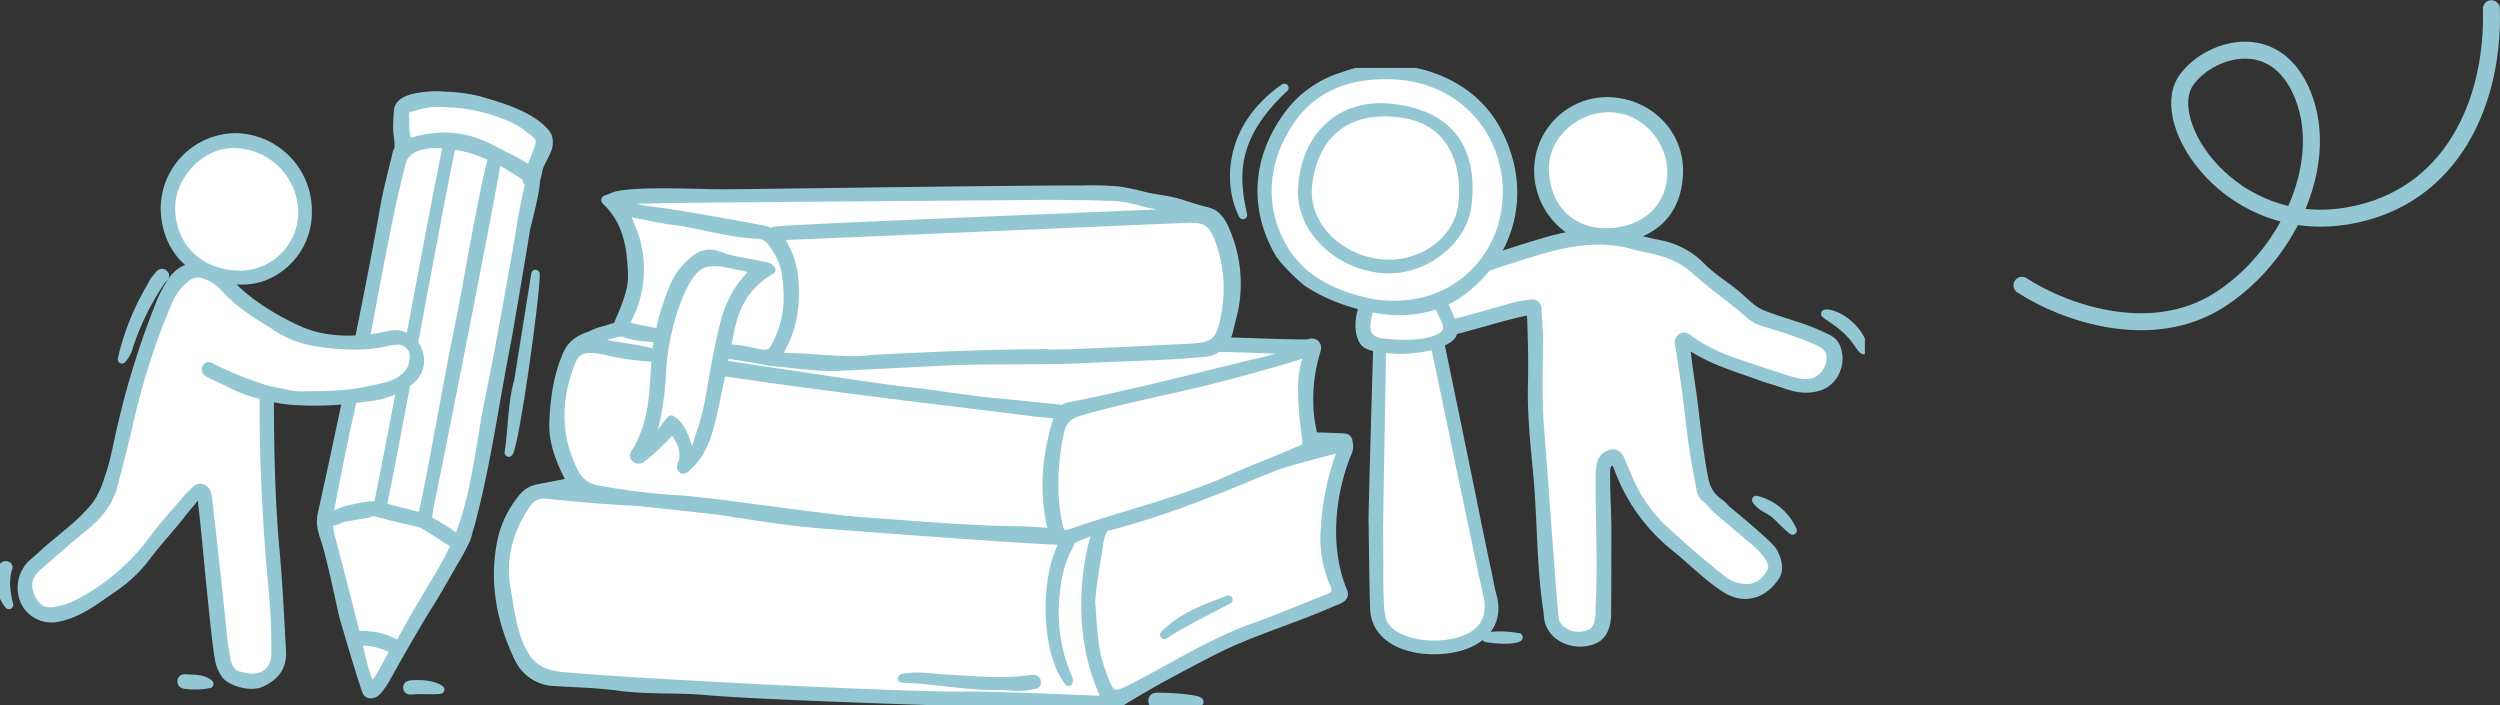<svg xmlns="http://www.w3.org/2000/svg" xmlns:xlink="http://www.w3.org/1999/xlink" width="588.786" height="166.15" viewBox="0 0 588.786 166.15">
  <rect x="0" y="0" width="588.786" height="166.15" fill="#333333" stroke="none"/>
  <defs>
    <clipPath id="clip-path">
      <rect id="Rectangle_25727" data-name="Rectangle 25727" width="439.205" height="150.144" fill="none"/>
    </clipPath>
  </defs>
  <g id="Group_90847" data-name="Group 90847" transform="translate(-1120 -4080.083)">
    <g id="Group_90247" data-name="Group 90247" transform="translate(1120 4096.089)">
      <g id="Group_90246" data-name="Group 90246" clip-path="url(#clip-path)">
        <path id="Path_45121" data-name="Path 45121" d="M909.655,547.518c-.8-.062-46.849,9.793-47.654,9.544a11.849,11.849,0,0,1-2.3.406c-5.43,1.294-12.034,3.224-17.479,4.385,10.276.876,23.61,1.865,33.961,2.048,13.5.238,81.393,3.951,90.62,4.028,1.055.009,3.791-.711,5.226-.763a6.456,6.456,0,0,1,2.768-1.173c5.868-1.305,11.616-3.584,17.426-5.158,10.706-2.9,22.3-7.339,33.012-10.378-3.281-.216-11.252-.738-11.393-.912-22.917-.2-101.765-1.839-104.189-2.028" transform="translate(-711.237 -462.365)" fill="#fff"/>
        <path id="Path_45122" data-name="Path 45122" d="M822.37,648.565c-10.127-.567-20.277-.719-30.408-1.239-6.012-.308-12.009-.942-18.008-1.488-2.324-.212-3.736.913-4.921,2.751-3.864,6-5.611,12.415-4.346,19.558.81,4.573,1.313,9.186,3.229,13.518,1.9,4.3,4.643,6.476,9.688,6.949,17.648,1.654,80.422,4.753,94.135,4.635,8.142-.07,24.141.648,32.261.958a14.618,14.618,0,0,0,1.949-.132c-.1-.193-.206-.405-.311-.634a48.2,48.2,0,0,1-4.019-13.576,59.771,59.771,0,0,1,1.62-24.116,16.425,16.425,0,0,1,1.455-3.47,4.96,4.96,0,0,1-1.3.163c-11.964.035-68.166-3.156-81.023-3.876M790.45,686.5c-2.681-.419-5.474-.1-8.047-1.24-.453-.2-1.255-.063-1.091-.867.139-.685.833-.671,1.346-.517,6.772,2.032,13.791,2.106,20.749,2.694,3.021.255,6.112-.011,9.448,1.249-7.729-.794-15.111-.18-22.4-1.32" transform="translate(-645.415 -545.372)" fill="#fff"/>
        <path id="Path_45123" data-name="Path 45123" d="M965.835,577.639c-16.437,2.631-87.249-2.485-94.11-3.426-2.409-.33-4.863-.872-7.288-1.061a11.278,11.278,0,0,1-2.436-.46,11.856,11.856,0,0,1-2.3.406c-5.43,1.294-12.034,3.224-17.479,4.385,10.276.876,23.61,1.865,33.961,2.048,13.5.238,81.393,3.951,90.62,4.028,1.054.009,3.791-.711,5.226-.763a6.453,6.453,0,0,1,2.768-1.173c5.868-1.3,11.616-3.584,17.426-5.158,10.706-2.9,22.3-7.339,33.012-10.378-3.281-.216-11.252.221-11.393.048-10.193,2.932-25.905,7.536-26.052,7.587-.3.358-21.445,3.834-21.957,3.916" transform="translate(-711.237 -477.994)" fill="#fff"/>
        <path id="Path_45124" data-name="Path 45124" d="M1662.784,590.665c-4.194,1.165-8.034,2.759-8.765,8-.642,4.607-1.626,9.166-1.911,14.062.473,5.034.414,10.408,2.2,15.456,2.642,7.485,2.618,7.2,9.6,3.551,8.959-4.683,17.567-10.08,27.2-13.453,5.678-1.989,11.2-4.413,16.819-6.581,1.794-.693,2.291-1.539,1.414-3.457a26.809,26.809,0,0,1-2.087-13.133,59.577,59.577,0,0,1,3.449-17c.195-.487.641-.986.144-1.489-.383-.387-.866-.075-1.289.033-1.945.494-3.891.989-5.827,1.516-13.65,3.713-27.309,8.709-40.939,12.5m6.592,29.618c4.143-4.312,9.662-6.206,15.09-8.273-5.062,2.677-10.227,5.168-15.09,8.273" transform="translate(-1395.164 -486.782)" fill="#fff"/>
        <path id="Path_45125" data-name="Path 45125" d="M921.125,830.234a58.467,58.467,0,0,1-.536-6.358,45.2,45.2,0,0,1-5.236,3.66c-5.507,3-11.669,3.143-17.773,3.72-.59.056-1.18.12-1.769.184-.215.031-.872.118-1.1.153-1.626.251-3.261.453-4.894.657q-3.472.434-6.952.805-7.47.8-14.966,1.319-15.5,1.081-31.061,1a376.181,376.181,0,0,1-49.458-3.447c.015.035.029.07.044.1,1.9,4.3,4.643,6.476,9.688,6.949,17.649,1.654,80.423,4.753,94.135,4.635,8.142-.07,24.141.648,32.261.958a14.567,14.567,0,0,0,1.948-.132c-.1-.193-.206-.405-.311-.634a48.208,48.208,0,0,1-4.018-13.576" transform="translate(-664.921 -695.742)" fill="#fff"/>
        <path id="Path_45126" data-name="Path 45126" d="M1725.06,633.608a69.241,69.241,0,0,1,1.751-11.59q-.373,1.126-.748,2.252c-1.338,4.022-3.333,13.842-4.705,17.845-2.583,7.534-19.212,14.726-22.031,16.095-1.847.9-3.7,1.744-5.6,2.547,2.033-.863-.7.314-1.06.475-.854.384-1.7.778-2.552,1.173-5.481,2.554-11.064,5.455-16.917,7.246,1.722,4.343,2.63,3.658,8.515.582,8.959-4.683,17.567-10.08,27.2-13.453,5.678-1.988,11.2-4.413,16.819-6.581,1.794-.693,2.291-1.539,1.414-3.457a26.806,26.806,0,0,1-2.088-13.133" transform="translate(-1412.977 -525.278)" fill="#fff"/>
        <path id="Path_45127" data-name="Path 45127" d="M1594.235,713.538c.294-.5.658-.972.3-1.6-.5-.881-.852-.056-1.2.417a6.716,6.716,0,0,0-.585.911c-4.1,7.977-4.122,24.792,1.473,32.164a1.929,1.929,0,0,0-.335-1.392,38.982,38.982,0,0,1-2.585-20.425,26.583,26.583,0,0,1,2.928-10.078" transform="translate(-1342.576 -600.886)" fill="#94c7d4"/>
        <path id="Path_45128" data-name="Path 45128" d="M1594.235,713.538c.294-.5.658-.972.3-1.6-.5-.881-.852-.056-1.2.417a6.716,6.716,0,0,0-.585.911c-4.1,7.977-4.122,24.792,1.473,32.164a1.929,1.929,0,0,0-.335-1.392,38.982,38.982,0,0,1-2.585-20.425A26.583,26.583,0,0,1,1594.235,713.538Z" transform="translate(-1342.576 -600.886)" fill="none" stroke="#94c7d4" stroke-linecap="round" stroke-linejoin="round" stroke-width="2"/>
        <path id="Path_45129" data-name="Path 45129" d="M954.6,547.268a.951.951,0,0,0-.827-1.105c-3.642-.384-110.118-2.836-116.995-2.5-.747.036-3.05.051-9.544,1.619-22.252,5.371-64.063,12.791-64.159,13.014a5.846,5.846,0,0,0-3.065,2.182,23.87,23.87,0,0,0-4.651,9.236c-2.226,9.8-.51,19.242,3.762,28.192a9.727,9.727,0,0,0,8.189,5.732c5.183.328,10.386.413,15.538,1.116,6.818.93,13.7.41,20.529,1.028,14.2,1.284,76.669,3.284,92.753,3.289a14,14,0,0,0,2.48-.131c.59.275,1.384.1,2.657-.687,6.73-4.183,13.778-7.874,20.818-11.534,9.164-4.765,19.155-7.561,28.58-11.714,1.426-.628,3.4-.992,2.7-2.663-4.273-10.2-2.936-23.068,1.073-32.74a3.191,3.191,0,0,0,.164-2.33m-119.567-2.3c35.615,1.055,114.15,2.079,116.022,2.2-10.713,3.039-22.306,7.477-33.012,10.378-5.81,1.574-11.558,3.853-17.426,5.158a6.451,6.451,0,0,0-2.768,1.173c-1.435.052-4.172.772-5.226.763-9.227-.077-77.119-3.789-90.62-4.028-10.351-.183-23.685-1.172-33.961-2.048,4.5-.959,51.809-10.121,66.99-13.6m60.608,62.943c-8.12-.31-24.119-1.029-32.261-.958-13.713.119-76.487-2.981-94.135-4.635-5.045-.473-7.787-2.651-9.688-6.949-1.916-4.333-2.419-8.945-3.229-13.518-1.264-7.143.482-13.562,4.346-19.558,1.184-1.838,2.6-2.963,4.921-2.751,6,.547,12,1.18,18.008,1.488,10.131.519,20.281.672,30.408,1.239,12.857.72,69.059,3.911,81.023,3.875a4.944,4.944,0,0,0,1.3-.163,16.439,16.439,0,0,0-1.455,3.47,59.771,59.771,0,0,0-1.619,24.116,48.2,48.2,0,0,0,4.018,13.577c.105.229.208.44.311.634a14.569,14.569,0,0,1-1.948.132m56.947-57.507a59.574,59.574,0,0,0-3.449,17,26.809,26.809,0,0,0,2.087,13.133c.878,1.918.381,2.765-1.414,3.457-5.617,2.168-11.141,4.593-16.818,6.581-9.63,3.373-18.239,8.77-27.2,13.453-6.982,3.65-6.958,3.934-9.6-3.551-1.782-5.048-1.723-10.422-2.2-15.456.285-4.9,1.269-9.455,1.911-14.062.73-5.244,4.571-6.838,8.765-8,13.63-3.786,27.289-8.782,40.939-12.5,1.937-.527,3.882-1.022,5.827-1.516.423-.108.906-.42,1.289-.033.5.5.051,1-.144,1.489" transform="translate(-637.058 -459.08)" fill="#94c7d4"/>
        <path id="Path_45130" data-name="Path 45130" d="M954.6,547.268a.951.951,0,0,0-.827-1.105c-3.642-.384-110.118-2.836-116.995-2.5-.747.036-3.05.051-9.544,1.619-22.252,5.371-64.063,12.791-64.159,13.014a5.846,5.846,0,0,0-3.065,2.182,23.87,23.87,0,0,0-4.651,9.236c-2.226,9.8-.51,19.242,3.762,28.192a9.727,9.727,0,0,0,8.189,5.732c5.183.328,10.386.413,15.538,1.116,6.818.93,13.7.41,20.529,1.028,14.2,1.284,76.669,3.284,92.753,3.289a14,14,0,0,0,2.48-.131c.59.275,1.384.1,2.657-.687,6.73-4.183,13.778-7.874,20.818-11.534,9.164-4.765,19.155-7.561,28.58-11.714,1.426-.628,3.4-.992,2.7-2.663-4.273-10.2-2.936-23.068,1.073-32.74A3.191,3.191,0,0,0,954.6,547.268Zm-119.567-2.3c35.615,1.055,114.15,2.079,116.022,2.2-10.713,3.039-22.306,7.477-33.012,10.378-5.81,1.574-11.558,3.853-17.426,5.158a6.451,6.451,0,0,0-2.768,1.173c-1.435.052-4.172.772-5.226.763-9.227-.077-77.119-3.789-90.62-4.028-10.351-.183-23.685-1.172-33.961-2.048C772.545,557.61,819.854,548.448,835.035,544.971Zm60.608,62.943c-8.12-.31-24.119-1.029-32.261-.958-13.713.119-76.487-2.981-94.135-4.635-5.045-.473-7.787-2.651-9.688-6.949-1.916-4.333-2.419-8.945-3.229-13.518-1.264-7.143.482-13.562,4.346-19.558,1.184-1.838,2.6-2.963,4.921-2.751,6,.547,12,1.18,18.008,1.488,10.131.519,20.281.672,30.408,1.239,12.857.72,69.059,3.911,81.023,3.875a4.944,4.944,0,0,0,1.3-.163,16.439,16.439,0,0,0-1.455,3.47,59.771,59.771,0,0,0-1.619,24.116,48.2,48.2,0,0,0,4.018,13.577c.105.229.208.44.311.634A14.569,14.569,0,0,1,895.643,607.915Zm56.947-57.507a59.574,59.574,0,0,0-3.449,17,26.809,26.809,0,0,0,2.087,13.133c.878,1.918.381,2.765-1.414,3.457-5.617,2.168-11.141,4.593-16.818,6.581-9.63,3.373-18.239,8.77-27.2,13.453-6.982,3.65-6.958,3.934-9.6-3.551-1.782-5.048-1.723-10.422-2.2-15.456.285-4.9,1.269-9.455,1.911-14.062.73-5.244,4.571-6.838,8.765-8,13.63-3.786,27.289-8.782,40.939-12.5,1.937-.527,3.882-1.022,5.827-1.516.423-.108.906-.42,1.289-.033C953.231,549.422,952.785,549.921,952.59,550.408Z" transform="translate(-637.058 -459.08)" fill="none" stroke="#94c7d4" stroke-linecap="round" stroke-linejoin="round" stroke-width="2"/>
        <path id="Path_45131" data-name="Path 45131" d="M1396.529,922.431c.529-.083,1.219,0,1.264.7.053.818-.723.573-1.2.71-2.7.779-5.428.085-8.141.136-7.381.141-14.612-1.469-22.377-1.731,3.475-.8,6.5-.113,9.53.044,6.973.361,13.938,1.239,20.922.145" transform="translate(-1153.617 -778.49)" fill="#94c7d4"/>
        <path id="Path_45132" data-name="Path 45132" d="M1396.529,922.431c.529-.083,1.219,0,1.264.7.053.818-.723.573-1.2.71-2.7.779-5.428.085-8.141.136-7.381.141-14.612-1.469-22.377-1.731,3.475-.8,6.5-.113,9.53.044C1382.58,922.647,1389.544,923.525,1396.529,922.431Z" transform="translate(-1153.617 -778.49)" fill="none" stroke="#94c7d4" stroke-linecap="round" stroke-linejoin="round" stroke-width="2"/>
        <path id="Path_45133" data-name="Path 45133" d="M1778.221,805.188c-5.428,2.067-10.947,3.961-15.09,8.273,4.863-3.105,10.028-5.6,15.09-8.273" transform="translate(-1488.919 -679.961)" fill="#94c7d4"/>
        <path id="Path_45134" data-name="Path 45134" d="M1778.221,805.188c-5.428,2.067-10.947,3.961-15.09,8.273C1767.994,810.356,1773.159,807.865,1778.221,805.188Z" transform="translate(-1488.919 -679.961)" fill="none" stroke="#94c7d4" stroke-linecap="round" stroke-linejoin="round" stroke-width="2"/>
        <path id="Path_45135" data-name="Path 45135" d="M965.7,441.214a4.421,4.421,0,0,1,.21-.534c-1.776-.113-3.556-.2-5.319-.424-16.371-2.081-48.629-5.771-74.186-9.618-.642,3.159-1.3,6.315-2,9.461-1.053,4.719-2.231,9.444-6.042,12.9-.333.3-.6.715-1.158.687-.7-.621-.1-1.238.058-1.832a7.209,7.209,0,0,0-.868-5.314c-1.154-2.275-1.653-2.347-3.31-.489a49.994,49.994,0,0,1-5.353,4.863,1.2,1.2,0,0,1-1.566.2c-.574-.455-.306-1.054,0-1.545,3.879-6.227,4.241-13.246,4.6-20.27.033-.648.082-1.293.14-1.936a67.285,67.285,0,0,1-10.833-1.4,19.9,19.9,0,0,0-3.735-.667c-2.9-.227-4.4.507-5.453,3.214-3.358,8.655-3.564,17.3.74,25.743a7.21,7.21,0,0,0,5.089,4.084,153.466,153.466,0,0,0,19.819,2.439c6.578.351,35.05,4.608,42.853,5.14,12.293.838,24.574,2,36.909,2.126,1.957.019,5.384.341,7.341.315,1.269-.017.452-.881.177-2.293-1.72-8.853-.7-16.764,1.884-24.85" transform="translate(-716.439 -359.117)" fill="#fff"/>
        <path id="Path_45136" data-name="Path 45136" d="M978.749,332.078a15.46,15.46,0,0,1-2.336,5.364c2.6-.9,4.568-4.964,6.23-6.591,2.9,1.686,3.425,5.524,4.615,8.205,1.289-.686,1.474-2.607,1.849-3.66a60.724,60.724,0,0,0,2.783-10.653c.906-5.558,1.92-11.1,3.29-16.559a25.3,25.3,0,0,1,5.457-10.629c.442-.508,1.026-.946,1.082-1.758-1.143-1.107-2.729-1.06-4.13-1.387-6.7-1.562-9.235-.87-12.29,5.314-.254.514-.83,1.786-1.037,2.321a56.484,56.484,0,0,0-3.818,17.416,70.519,70.519,0,0,1-1.7,12.616" transform="translate(-824.556 -248.021)" fill="#fff"/>
        <path id="Path_45137" data-name="Path 45137" d="M1655.86,431.511c-7.6,2.332-17.471,5.119-25.2,6.979-8.618,2.075-19.768,4.3-28.277,6.79-2.412.707-4.05,1.9-4.7,4.454-.739,2.9-2.491,12.944-.561,21.654.645,3.531,1.353,3.144,4.663,2.022,12.2-4.135,24.793-7.105,36.594-12.438,4.614-2.085,9.385-3.819,14.022-5.854,2.828-1.242,3.575-.9,3.211-3.7-.624-4.8-1.463-11.653-.44-16.472.278-1.307,1.136-3.57.685-3.432" transform="translate(-1347.99 -364.395)" fill="#fff"/>
        <path id="Path_45138" data-name="Path 45138" d="M970.457,201.413a14.464,14.464,0,0,1,1.617.541,2.667,2.667,0,0,1,1.378-.386c4.345-.6,78.952-3.495,96.692-4.332-.95-.309-1.9-.615-2.869-.866-2.451-.634-4.985-.832-7.438-1.448a30.856,30.856,0,0,0-7.239-1.372c-2.331-.017-4.659-.167-6.99-.184a.8.8,0,0,1-.154-.016c-1.717.133-2.582-.109-11.052-.026-31.776.31-96.571.63-98.42,1.051,2.952,2.21,8.2,2.5,11.409,2.978,6.845,1.019,22.457,3.889,23.065,4.059" transform="translate(-790.414 -163.243)" fill="#fff"/>
        <path id="Path_45139" data-name="Path 45139" d="M962.178,230.513c2-1.913,3.962-3.061,7.055-1.856,3.066,1.195,6.474,1.506,9.723,2.24.85.192,1.853.133,2.377,1.066-5.445,3.093-8.384,7.866-9.61,13.827q-.5,2.408-.979,4.817c1.716-.384,5.265.452,6.558.737,3.732.824,4.183.58,5.78-2.912,2.447-5.35,2.542-10.188,1.737-15.858a15.978,15.978,0,0,0-3.14-6.847,4.3,4.3,0,0,0-3.39-2.131c-6.959-.21-13.582-2.478-20.439-3.314-3.072-.375-7.608-1.524-10.864-1.945.644,2,1.625,4.011,2.121,5.52a25.521,25.521,0,0,1-.377,16.931c-.153.434-1.4,3.078-1.571,3.5-.594,1.466,6.068,1.9,7.822,2.56l.037.015a57.873,57.873,0,0,1,3.435-11.009,15.959,15.959,0,0,1,3.723-5.342" transform="translate(-799.705 -184.378)" fill="#fff"/>
        <path id="Path_45140" data-name="Path 45140" d="M1179.035,234.464c2.36,4.163,2.732,8.759,2.427,13.409a25.585,25.585,0,0,1-3.005,10.549c-.937,1.854-.782,2.178,1.322,2.215,5.146.089,10.294.769,15.441.766a38.827,38.827,0,0,0,4.825-.306c13.471-.7,26.977-1.289,40.743-1.354,1.209.413,25.953-.908,33.294-1.249,6.237-.289,7.79-1.174,8.929-8.086a32.862,32.862,0,0,0-1.728-18.005c-1.42-3.506-3.044-4.528-6.9-4.409-4.041.125-82.895,3.576-96.872,4.133a9.169,9.169,0,0,1,1.527,2.338" transform="translate(-994.375 -192.527)" fill="#fff"/>
        <path id="Path_45141" data-name="Path 45141" d="M1137.873,433.614c7.438.768,14.855,2.116,22.305,2.773,4.239.374,8.467.869,12.7,1.288a8.522,8.522,0,0,1,2.151.353,4.128,4.128,0,0,1,1.942-.844c13.574-2.645,29.37-6.72,42.8-9.98a53.579,53.579,0,0,0,10.6-3.274c-6.215-.077-12.424-.419-18.639-.533a.827.827,0,0,1-.088-.01,5.31,5.31,0,0,1-2.692,1.12c-9.162.97-18.4.994-27.587,1.482-11.513.611-23.04.107-34.548.658-8.282.4-16.561.88-24.846,1.221-5.283.218-10.623-.77-15.846-1.152.537.039-8.022-1.511-10.569-1.782q-.246,1.22-.492,2.439c17.089,2.566,38.4,5.787,42.809,6.242" transform="translate(-924.753 -357.539)" fill="#fff"/>
        <path id="Path_45142" data-name="Path 45142" d="M915.647,401.341c-2.3-.277-5.671-.476-7.381-1.447a.727.727,0,0,1-.339.081,18.457,18.457,0,0,0-4.353,1.081c-.482.128-1.3,1.039-1.73,1.238,3.328.712,10.682,1.681,12.382,2.218.425.134,1.241.258,1.922.517q.185-1.722.481-3.418a9.9,9.9,0,0,0-.981-.27" transform="translate(-761.584 -337.7)" fill="#fff"/>
        <path id="Path_45143" data-name="Path 45143" d="M976.837,523.157c-1.151-.073-2.3-.139-3.451-.235a65.477,65.477,0,0,1-1.18,7.033,21.648,21.648,0,0,1-3.012,7.273,16.831,16.831,0,0,1-9.466,6.805c-4.309,1.337-9.186.648-13.6.208-11.624-1.161-23.254-2.379-34.859-3.728-11.865-1.38-23.639-3.566-35.514-4.811-4.828-.506-9.686-.695-14.44-1.716.361.916.77,1.83,1.234,2.741a7.21,7.21,0,0,0,5.089,4.084,153.4,153.4,0,0,0,19.819,2.439c6.578.351,35.05,4.608,42.853,5.14,12.293.838,24.573,2,36.909,2.126,1.957.019,5.384.341,7.341.315,1.269-.017.452-.881.177-2.293-1.72-8.853-.7-16.764,1.884-24.85a4.45,4.45,0,0,1,.21-.534" transform="translate(-727.364 -441.594)" fill="#fff"/>
        <path id="Path_45144" data-name="Path 45144" d="M992.873,318.21l1.263-2.625c-2.28,4.767-3.814,10.232-7.211,14.358a23.881,23.881,0,0,1-7.666,6.572c-.154.8-.319,1.6-.509,2.39a15.458,15.458,0,0,1-2.336,5.364c2.6-.9,4.568-4.964,6.23-6.591,2.9,1.686,3.425,5.524,4.615,8.206,1.289-.686,1.474-2.607,1.85-3.66a60.723,60.723,0,0,0,2.783-10.653c.906-5.558,1.921-11.1,3.29-16.559a25.3,25.3,0,0,1,5.457-10.629c.442-.508,1.026-.946,1.082-1.758a3.655,3.655,0,0,0-1.447-.841c-2.524,5.451-4.745,11.03-7.4,16.427" transform="translate(-824.557 -254.848)" fill="#fff"/>
        <path id="Path_45145" data-name="Path 45145" d="M1656.045,498.943a30.961,30.961,0,0,1-9.272,8.766c-4.637,2.941-9.962,4.639-15.138,6.427-10.953,4.142-21.441,11.061-33.594,10.252-.077-.005-.153-.014-.229-.021a35.421,35.421,0,0,0,.633,3.972c.646,3.531,1.353,3.144,4.663,2.022,12.2-4.135,24.793-7.105,36.594-12.438,4.613-2.085,9.385-3.819,14.022-5.854,2.828-1.241,3.575-.9,3.211-3.7-.354-2.729-.777-6.118-.89-9.422" transform="translate(-1349.311 -421.345)" fill="#fff"/>
        <path id="Path_45146" data-name="Path 45146" d="M1162.9,211.069c-22.7,2.719-45.627,1.612-68.432,2.132-11,.251-22.007.6-33.011.441-3.556-.051-7.11-.142-10.665-.242,7.3,1.244,16.164,2.885,16.619,3.012a14.462,14.462,0,0,1,1.617.541,2.669,2.669,0,0,1,1.378-.386c4.345-.6,78.952-3.495,96.693-4.332-.95-.309-1.9-.615-2.87-.866-.441-.114-.885-.211-1.33-.3" transform="translate(-887.364 -178.242)" fill="#fff"/>
        <path id="Path_45147" data-name="Path 45147" d="M949.642,361.116c-.029-.009-.057-.021-.086-.031-.028.083-.054.166-.083.249-.154.434-1.4,3.078-1.571,3.5-.594,1.466,6.068,1.9,7.822,2.56l.037.015q.46-2.265,1.111-4.484a57.454,57.454,0,0,1-7.23-1.814" transform="translate(-800.447 -304.927)" fill="#fff"/>
        <path id="Path_45148" data-name="Path 45148" d="M1113.818,298.254a10.937,10.937,0,0,0-.537-2.142,11.415,11.415,0,0,1-.41,5.471c-1.677,5.053-6.341,7.8-11.494,7.794h-.136q-.3,1.021-.519,2.093-.495,2.408-.978,4.817c1.716-.384,5.265.452,6.558.737,3.732.824,4.183.58,5.78-2.912,2.446-5.35,2.541-10.188,1.736-15.858" transform="translate(-928.706 -250.059)" fill="#fff"/>
        <path id="Path_45149" data-name="Path 45149" d="M1283.456,235.489c-.823-2.032-1.717-3.225-3.072-3.85.056.127.115.253.164.383a17.884,17.884,0,0,1,1.562,7.214,18.606,18.606,0,0,1-.719,5.085c-1.05,4.28-3.578,7.189-7.132,9.628-2.058,1.413-4.7,1.786-7.1,2.219-5.5.989-11.054,1.667-16.625,2.107-12.136.959-24.264,1.2-36.434,1.19-5.927,0-11.859-.013-17.779-.323a87.555,87.555,0,0,1-13.781-2.216,30.534,30.534,0,0,1-1.905,4.585c-.937,1.854-.782,2.178,1.322,2.215,5.146.089,10.294.769,15.441.766a38.827,38.827,0,0,0,4.825-.306c13.471-.7,26.977-1.289,40.743-1.354,1.209.413,25.953-.908,33.294-1.249,6.237-.289,7.79-1.174,8.929-8.086a32.862,32.862,0,0,0-1.728-18.005" transform="translate(-996.548 -195.613)" fill="#fff"/>
        <path id="Path_45150" data-name="Path 45150" d="M1283.983,430.717c-5.715,1.273-11.377,2.849-17.227,3.343a137.179,137.179,0,0,1-19.408.034c-12.046-.68-24.043-2.02-36.091-2.667-3.574-.192-7.161-.2-10.743-.272,12.229,1.829,23.361,3.466,26.409,3.781,7.438.768,14.855,2.116,22.305,2.773,4.239.374,8.467.869,12.7,1.288a8.52,8.52,0,0,1,2.15.353,4.13,4.13,0,0,1,1.942-.844c13.574-2.645,29.37-6.72,42.8-9.98a53.579,53.579,0,0,0,10.6-3.274c-3.553-.044-7.105-.175-10.657-.3-8.2,2.144-16.5,3.921-24.782,5.765" transform="translate(-1013.804 -358.861)" fill="#fff"/>
        <path id="Path_45151" data-name="Path 45151" d="M1017.4,220.477a1.342,1.342,0,0,0-1.549.166.709.709,0,0,0-.393-.113c-6.468-.014-12.927-.373-19.392-.522a7.258,7.258,0,0,0,1.177-2.618c.447-2.022,1.068-4.013,1.4-6.052a31.456,31.456,0,0,0-2.009-16.952c-.862-2.168-2.133-4.494-4.389-4.93a.715.715,0,0,0-.293-.131c-2.348-.5-4.588-1.358-6.889-2.023-2.427-.7-4.979-.884-7.438-1.448a58.006,58.006,0,0,0-6.35-1.362,78.7,78.7,0,0,0-8.27-.246.775.775,0,0,0-.213.03c-18.156-.075-79.293.921-85.535.89-4.943-.025-21.8-.849-25.218.831-1.859.914-2.111.194-.766,1.628,4.525,4.82,5.282,10.8,5.442,17,.089,3.436-1.762,7.716-3.1,10.762a1.984,1.984,0,0,0-.189,1.07c-1.212.173-2.325.706-3.533.976a12.5,12.5,0,0,0-2.812,1.07c-2.324.814-4.465,1.761-5.67,4.475-2.254,5.075-2.952,10.317-3.221,15.782-.246,4.983,1.571,9.287,3.685,13.479.976,1.935,2.331,4.054,5.007,4.327,8.926.912,29.742,3.168,31.222,3.4,8.187,1.29,16.376,2.6,24.647,3.207,16.54,1.207,55.886,4.222,57.115,3.69a50.7,50.7,0,0,1,7.722-2.992c16.512-4.109,31.991-11.009,47.654-17.417,2.166-.886,2.359-1.322,1.955-3.632-.3-1.7-.679-3.388-.882-5.1a38.565,38.565,0,0,1,1.368-15.049c.206-.736.6-1.619-.284-2.2m-22.681-25.01a32.859,32.859,0,0,1,1.728,18.005c-1.139,6.912-2.692,7.8-8.929,8.086-7.341.341-32.085,1.662-33.294,1.249-13.766.065-27.272.65-40.743,1.354a38.82,38.82,0,0,1-4.825.306c-5.147,0-10.3-.677-15.441-.766-2.1-.036-2.26-.361-1.322-2.215a25.584,25.584,0,0,0,3.005-10.549c.3-4.65-.068-9.246-2.427-13.409a9.16,9.16,0,0,0-1.527-2.338c13.977-.557,92.831-4.008,96.872-4.133,3.859-.119,5.483.9,6.9,4.409M951.8,185.673c8.47-.083,9.336.16,11.053.027a.8.8,0,0,0,.154.016c2.332.017,4.659.167,6.99.184a30.868,30.868,0,0,1,7.239,1.372c2.453.616,4.987.814,7.438,1.448.969.251,1.92.557,2.87.866-17.741.837-92.348,3.733-96.693,4.332a2.67,2.67,0,0,0-1.378.386,14.455,14.455,0,0,0-1.617-.541c-.608-.17-16.22-3.04-23.065-4.059-3.209-.478-8.457-.768-11.409-2.978,1.849-.421,66.644-.741,98.42-1.052m3.214,79.157c-1.957.026-5.384-.3-7.341-.315-12.336-.122-24.616-1.288-36.909-2.126-7.8-.532-36.274-4.789-42.853-5.14a153.41,153.41,0,0,1-19.819-2.439A7.209,7.209,0,0,1,843,250.725c-4.3-8.443-4.1-17.088-.74-25.743,1.051-2.707,2.549-3.441,5.453-3.214a19.9,19.9,0,0,1,3.735.667,67.293,67.293,0,0,0,10.833,1.4q.041-.457.09-.913c-.68-.259-1.5-.383-1.922-.517-1.7-.537-9.054-1.505-12.382-2.218.434-.2,1.249-1.111,1.73-1.238a18.453,18.453,0,0,1,4.353-1.081.729.729,0,0,0,.339-.081c1.71.971,5.084,1.17,7.381,1.447a9.907,9.907,0,0,1,.981.27q.125-.715.27-1.425l-.037-.015c-1.754-.66-8.416-1.095-7.822-2.561.173-.426,1.417-3.07,1.571-3.5a25.521,25.521,0,0,0,.376-16.931c-.5-1.509-1.477-3.517-2.121-5.52,3.255.421,7.792,1.571,10.864,1.945,6.857.836,13.481,3.1,20.44,3.314a4.294,4.294,0,0,1,3.389,2.131,15.979,15.979,0,0,1,3.14,6.847c.8,5.67.71,10.508-1.737,15.858-1.6,3.492-2.048,3.735-5.78,2.912-1.293-.285-4.842-1.121-6.558-.737q-.118.583-.235,1.166c2.547.27,11.105,1.821,10.569,1.782,5.223.383,10.563,1.37,15.846,1.152,8.284-.341,16.563-.824,24.846-1.221,11.509-.551,23.036-.047,34.548-.658,9.189-.488,18.424-.513,27.587-1.482a5.311,5.311,0,0,0,2.692-1.12.777.777,0,0,0,.088.01c6.215.114,12.423.456,18.639.533a53.57,53.57,0,0,1-10.6,3.274c-13.425,3.261-29.222,7.336-42.8,9.98a4.132,4.132,0,0,0-1.942.844,2.661,2.661,0,0,1,.922.564.752.752,0,0,1-.859.565c-.289-.021-.578-.038-.867-.056a4.439,4.439,0,0,0-.21.534c-2.584,8.086-3.6,16-1.884,24.85.274,1.412,1.091,2.276-.177,2.293m60.422-22.219c.364,2.8-.383,2.463-3.211,3.7-4.637,2.035-9.408,3.77-14.022,5.854-11.8,5.332-24.394,8.3-36.594,12.438-3.31,1.122-4.018,1.509-4.663-2.022-1.93-8.71-.178-18.757.561-21.654.652-2.558,2.289-3.747,4.7-4.454,8.509-2.493,19.659-4.715,28.277-6.79,7.724-1.86,17.6-4.646,25.2-6.979.451-.139-.408,2.125-.685,3.432-1.023,4.819-.183,11.67.44,16.472" transform="translate(-707.811 -155.591)" fill="#94c7d4"/>
        <path id="Path_45152" data-name="Path 45152" d="M1017.4,220.477a1.342,1.342,0,0,0-1.549.166.709.709,0,0,0-.393-.113c-6.468-.014-12.927-.373-19.392-.522a7.258,7.258,0,0,0,1.177-2.618c.447-2.022,1.068-4.013,1.4-6.052a31.456,31.456,0,0,0-2.009-16.952c-.862-2.168-2.133-4.494-4.389-4.93a.715.715,0,0,0-.293-.131c-2.348-.5-4.588-1.358-6.889-2.023-2.427-.7-4.979-.884-7.438-1.448a58.006,58.006,0,0,0-6.35-1.362,78.7,78.7,0,0,0-8.27-.246.775.775,0,0,0-.213.03c-18.156-.075-79.293.921-85.535.89-4.943-.025-21.8-.849-25.218.831-1.859.914-2.111.194-.766,1.628,4.525,4.82,5.282,10.8,5.442,17,.089,3.436-1.762,7.716-3.1,10.762a1.984,1.984,0,0,0-.189,1.07c-1.212.173-2.325.706-3.533.976a12.5,12.5,0,0,0-2.812,1.07c-2.324.814-4.465,1.761-5.67,4.475-2.254,5.075-2.952,10.317-3.221,15.782-.246,4.983,1.571,9.287,3.685,13.479.976,1.935,2.331,4.054,5.007,4.327,8.926.912,29.742,3.168,31.222,3.4,8.187,1.29,16.376,2.6,24.647,3.207,16.54,1.207,55.886,4.222,57.115,3.69a50.7,50.7,0,0,1,7.722-2.992c16.512-4.109,31.991-11.009,47.654-17.417,2.166-.886,2.359-1.322,1.955-3.632-.3-1.7-.679-3.388-.882-5.1a38.565,38.565,0,0,1,1.368-15.049C1017.889,221.939,1018.281,221.056,1017.4,220.477Zm-22.681-25.01a32.859,32.859,0,0,1,1.728,18.005c-1.139,6.912-2.692,7.8-8.929,8.086-7.341.341-32.085,1.662-33.294,1.249-13.766.065-27.272.65-40.743,1.354a38.82,38.82,0,0,1-4.825.306c-5.147,0-10.3-.677-15.441-.766-2.1-.036-2.26-.361-1.322-2.215a25.584,25.584,0,0,0,3.005-10.549c.3-4.65-.068-9.246-2.427-13.409a9.16,9.16,0,0,0-1.527-2.338c13.977-.557,92.831-4.008,96.872-4.133C991.675,190.939,993.3,191.96,994.718,195.467ZM951.8,185.673c8.47-.083,9.336.16,11.053.027a.8.8,0,0,0,.154.016c2.332.017,4.659.167,6.99.184a30.868,30.868,0,0,1,7.239,1.372c2.453.616,4.987.814,7.438,1.448.969.251,1.92.557,2.87.866-17.741.837-92.348,3.733-96.693,4.332a2.67,2.67,0,0,0-1.378.386,14.455,14.455,0,0,0-1.617-.541c-.608-.17-16.22-3.04-23.065-4.059-3.209-.478-8.457-.768-11.409-2.978C855.229,186.3,920.024,185.983,951.8,185.673Zm3.214,79.157c-1.957.026-5.384-.3-7.341-.315-12.336-.122-24.616-1.288-36.909-2.126-7.8-.532-36.274-4.789-42.853-5.14a153.41,153.41,0,0,1-19.819-2.439A7.209,7.209,0,0,1,843,250.725c-4.3-8.443-4.1-17.088-.74-25.743,1.051-2.707,2.549-3.441,5.453-3.214a19.9,19.9,0,0,1,3.735.667,67.293,67.293,0,0,0,10.833,1.4q.041-.457.09-.913c-.68-.259-1.5-.383-1.922-.517-1.7-.537-9.054-1.505-12.382-2.218.434-.2,1.249-1.111,1.73-1.238a18.453,18.453,0,0,1,4.353-1.081.729.729,0,0,0,.339-.081c1.71.971,5.084,1.17,7.381,1.447a9.907,9.907,0,0,1,.981.27q.125-.715.27-1.425l-.037-.015c-1.754-.66-8.416-1.095-7.822-2.561.173-.426,1.417-3.07,1.571-3.5a25.521,25.521,0,0,0,.376-16.931c-.5-1.509-1.477-3.517-2.121-5.52,3.255.421,7.792,1.571,10.864,1.945,6.857.836,13.481,3.1,20.44,3.314a4.294,4.294,0,0,1,3.389,2.131,15.979,15.979,0,0,1,3.14,6.847c.8,5.67.71,10.508-1.737,15.858-1.6,3.492-2.048,3.735-5.78,2.912-1.293-.285-4.842-1.121-6.558-.737q-.118.583-.235,1.166c2.547.27,11.105,1.821,10.569,1.782,5.223.383,10.563,1.37,15.846,1.152,8.284-.341,16.563-.824,24.846-1.221,11.509-.551,23.036-.047,34.548-.658,9.189-.488,18.424-.513,27.587-1.482a5.311,5.311,0,0,0,2.692-1.12.777.777,0,0,0,.088.01c6.215.114,12.423.456,18.639.533a53.57,53.57,0,0,1-10.6,3.274c-13.425,3.261-29.222,7.336-42.8,9.98a4.132,4.132,0,0,0-1.942.844,2.661,2.661,0,0,1,.922.564.752.752,0,0,1-.859.565c-.289-.021-.578-.038-.867-.056a4.439,4.439,0,0,0-.21.534c-2.584,8.086-3.6,16-1.884,24.85C955.465,263.949,956.282,264.813,955.013,264.83Zm60.422-22.219c.364,2.8-.383,2.463-3.211,3.7-4.637,2.035-9.408,3.77-14.022,5.854-11.8,5.332-24.394,8.3-36.594,12.438-3.31,1.122-4.018,1.509-4.663-2.022-1.93-8.71-.178-18.757.561-21.654.652-2.558,2.289-3.747,4.7-4.454,8.509-2.493,19.659-4.715,28.277-6.79,7.724-1.86,17.6-4.646,25.2-6.979.451-.139-.408,2.125-.685,3.432C1013.972,230.958,1014.811,237.809,1015.435,242.611Z" transform="translate(-707.811 -155.591)" fill="none" stroke="#94c7d4" stroke-linecap="round" stroke-linejoin="round" stroke-width="2"/>
        <path id="Path_45153" data-name="Path 45153" d="M960.912,328.191c-.306.491-.574,1.089,0,1.545a1.2,1.2,0,0,0,1.566-.2,49.978,49.978,0,0,0,5.353-4.863c1.657-1.858,2.156-1.786,3.31.489a7.208,7.208,0,0,1,.868,5.314c-.163.595-.762,1.212-.058,1.832.554.028.825-.385,1.158-.687,3.81-3.455,4.989-8.18,6.042-12.9.7-3.146,1.357-6.3,2-9.461l-.906-.137a10.582,10.582,0,0,0,.4-1.677l.846.127q.247-1.22.492-2.439l.236-1.166q.486-2.409.979-4.817c1.226-5.961,4.165-10.733,9.61-13.827-.524-.933-1.527-.874-2.377-1.066-3.25-.734-6.657-1.046-9.723-2.24-3.093-1.205-5.056-.056-7.055,1.856a15.96,15.96,0,0,0-3.723,5.343,57.876,57.876,0,0,0-3.435,11.009q-.144.71-.27,1.425-.3,1.7-.481,3.418-.049.456-.09.913c-.057.643-.106,1.288-.14,1.936-.362,7.024-.724,14.043-4.6,20.27m9.976-36.425c.207-.535.784-1.807,1.037-2.321,3.055-6.184,5.593-6.876,12.29-5.314,1.4.327,2.987.28,4.13,1.387-.055.812-.64,1.25-1.082,1.758a25.3,25.3,0,0,0-5.457,10.629c-1.37,5.464-2.384,11-3.29,16.559a60.723,60.723,0,0,1-2.783,10.653c-.376,1.053-.561,2.974-1.849,3.66-1.191-2.681-1.714-6.519-4.615-8.205-1.661,1.627-3.632,5.688-6.23,6.591a15.457,15.457,0,0,0,2.336-5.364,70.54,70.54,0,0,0,1.7-12.616,56.483,56.483,0,0,1,3.818-17.416" transform="translate(-811.181 -237.743)" fill="#94c7d4"/>
        <path id="Path_45154" data-name="Path 45154" d="M960.912,328.191c-.306.491-.574,1.089,0,1.545a1.2,1.2,0,0,0,1.566-.2,49.978,49.978,0,0,0,5.353-4.863c1.657-1.858,2.156-1.786,3.31.489a7.208,7.208,0,0,1,.868,5.314c-.163.595-.762,1.212-.058,1.832.554.028.825-.385,1.158-.687,3.81-3.455,4.989-8.18,6.042-12.9.7-3.146,1.357-6.3,2-9.461l-.906-.137a10.582,10.582,0,0,0,.4-1.677l.846.127q.247-1.22.492-2.439l.236-1.166q.486-2.409.979-4.817c1.226-5.961,4.165-10.733,9.61-13.827-.524-.933-1.527-.874-2.377-1.066-3.25-.734-6.657-1.046-9.723-2.24-3.093-1.205-5.056-.056-7.055,1.856a15.96,15.96,0,0,0-3.723,5.343,57.876,57.876,0,0,0-3.435,11.009q-.144.71-.27,1.425-.3,1.7-.481,3.418-.049.456-.09.913c-.057.643-.106,1.288-.14,1.936C965.152,314.945,964.79,321.965,960.912,328.191Zm9.976-36.425c.207-.535.784-1.807,1.037-2.321,3.055-6.184,5.593-6.876,12.29-5.314,1.4.327,2.987.28,4.13,1.387-.055.812-.64,1.25-1.082,1.758a25.3,25.3,0,0,0-5.457,10.629c-1.37,5.464-2.384,11-3.29,16.559a60.723,60.723,0,0,1-2.783,10.653c-.376,1.053-.561,2.974-1.849,3.66-1.191-2.681-1.714-6.519-4.615-8.205-1.661,1.627-3.632,5.688-6.23,6.591a15.457,15.457,0,0,0,2.336-5.364,70.54,70.54,0,0,0,1.7-12.616A56.483,56.483,0,0,1,970.888,291.767Z" transform="translate(-811.181 -237.743)" fill="none" stroke="#94c7d4" stroke-linecap="round" stroke-linejoin="round" stroke-width="2"/>
        <path id="Path_45155" data-name="Path 45155" d="M1153.4,457.341c-7.45-.657-14.867-2.005-22.305-2.773-4.406-.455-25.72-3.676-42.809-6.242l-.847-.127a10.582,10.582,0,0,1-.4,1.677l.906.137c25.556,3.847,57.815,7.537,74.186,9.618,1.763.224,3.543.311,5.319.424.289.019.578.036.867.056a.752.752,0,0,0,.858-.565,2.657,2.657,0,0,0-.922-.564,8.527,8.527,0,0,0-2.15-.353c-4.235-.419-8.464-.914-12.7-1.288" transform="translate(-917.979 -378.493)" fill="#94c7d4"/>
        <path id="Path_45156" data-name="Path 45156" d="M1153.4,457.341c-7.45-.657-14.867-2.005-22.305-2.773-4.406-.455-25.72-3.676-42.809-6.242l-.847-.127a10.582,10.582,0,0,1-.4,1.677l.906.137c25.556,3.847,57.815,7.537,74.186,9.618,1.763.224,3.543.311,5.319.424.289.019.578.036.867.056a.752.752,0,0,0,.858-.565,2.657,2.657,0,0,0-.922-.564,8.527,8.527,0,0,0-2.15-.353C1161.871,458.21,1157.643,457.716,1153.4,457.341Z" transform="translate(-917.979 -378.493)" fill="none" stroke="#94c7d4" stroke-linecap="round" stroke-linejoin="round" stroke-width="2"/>
        <path id="Path_45157" data-name="Path 45157" d="M1746.148,952.579a.735.735,0,0,0-.738.725c-.06.734.338.962.762.979a15.58,15.58,0,0,0,1.7-.06c4.2-.295,4.218-.214,8.546-.522-.222-.825-8.572-1.272-10.271-1.122" transform="translate(-1473.949 -804.404)" fill="#94c7d4"/>
        <path id="Path_45158" data-name="Path 45158" d="M1746.148,952.579a.735.735,0,0,0-.738.725c-.06.734.338.962.762.979a15.58,15.58,0,0,0,1.7-.06c4.2-.295,4.218-.214,8.546-.522C1756.2,952.876,1747.847,952.429,1746.148,952.579Z" transform="translate(-1473.949 -804.404)" fill="none" stroke="#94c7d4" stroke-linecap="round" stroke-linejoin="round" stroke-width="2"/>
        <path id="Path_45159" data-name="Path 45159" d="M2215.114,284.468c.376.169.75.342,1.129.505,1.857.8,3.086,2.037,2.98,4.223a6.238,6.238,0,0,1-3.677,5.268c-2.771.966-5.512-.159-8.2-1.01q-6.034-1.909-12.01-4a41.3,41.3,0,0,1-8.809-4.456c-.742-.48-1.514-1.5-2.411-.952-1.029.629-.519,1.884-.381,2.853.422,2.959.911,5.828,1.31,8.8.711,5.306,1.2,10.591,2.052,15.877.442,2.743.993,5.469,1.49,8.2a2.96,2.96,0,0,0,1.179,2.079c.874.613,1.739,2,2.611,2.64,2.916,2.647,9.917,8.206,10.939,9.514,1.428,1.827,2.987,3.4,1.652,5.6-1.37,2.264-3.324,3.711-6.08,3.489a9.253,9.253,0,0,1-5.121-1.925c-4.961-3.875-9.678-8.026-14.3-12.292a34.646,34.646,0,0,1-7.939-11.687c-.586-1.32-1.162-2.645-1.7-3.985-.415-1.034-1.069-2.007-2.212-1.781a2.948,2.948,0,0,0-2.4,2.151,14.286,14.286,0,0,0-.4,3.678c-.005,10.082.522,20.164.012,30.246-.036.721.025,1.45-.053,2.165-.194,1.784-.552,3.481-2.518,4.243a6.547,6.547,0,0,1-6.193-.709,4.6,4.6,0,0,1-1.865-2.516c-.643-5.317-2.641-34.9-3.461-44.56-.613-7.211-.323-14.439-.277-21.658.015-2.281-.347-4.52-.333-6.787.007-1.142-.479-1.752-1.7-1.543s-2.463.317-3.652.634c-4.859,1.293-20.582,6.182-23.23,5.391-2.485-.743-4.828-3.263-4.057-6.045.684-2.469,3.124-2.728,5.209-3.449,1.289-.446,2.785-1.115,4.275-1.58.635-.034,3.684-.795,3.743-1.113,6.737-2.2,13.428-4.557,20.226-6.55,7.073-2.074,14.3-3.183,21.633-1.172,2.587.71,4.121.906,6.723,1.6a20.385,20.385,0,0,1,8.533,4.79c3.729,3.366,8.636,6.7,12.365,10.062a9.278,9.278,0,0,0,3.528,1.832,110.815,110.815,0,0,1,11.389,3.918" transform="translate(-1788.04 -220.582)" fill="#fff"/>
        <path id="Path_45160" data-name="Path 45160" d="M2339.089,75.182c-.178-8.294,7.514-14.6,15.236-14.5,8.388.1,14.422,7.292,14.669,14.766.1,9.079-6.736,14.477-15.381,14.532-8.493.055-14.335-5.97-14.525-14.8" transform="translate(-1975.298 -51.242)" fill="#fff"/>
        <path id="Path_45161" data-name="Path 45161" d="M2215.114,284.468c.376.169.75.342,1.129.505,1.857.8,3.086,2.037,2.98,4.223a6.238,6.238,0,0,1-3.677,5.268c-2.771.966-5.512-.159-8.2-1.01q-6.034-1.909-12.01-4a41.3,41.3,0,0,1-8.809-4.456c-.742-.48-1.514-1.5-2.411-.952-1.029.629-.519,1.884-.381,2.853.422,2.959.911,5.828,1.31,8.8.711,5.306,1.2,10.591,2.052,15.877.442,2.743.993,5.469,1.49,8.2a2.96,2.96,0,0,0,1.179,2.079c.874.613,1.739,2,2.611,2.64,2.916,2.647,9.917,8.206,10.939,9.514,1.428,1.827,2.987,3.4,1.652,5.6-1.37,2.264-3.324,3.711-6.08,3.489a9.253,9.253,0,0,1-5.121-1.925c-4.961-3.875-9.678-8.026-14.3-12.292a34.646,34.646,0,0,1-7.939-11.687c-.586-1.32-1.162-2.645-1.7-3.985-.415-1.034-1.069-2.007-2.212-1.781a2.948,2.948,0,0,0-2.4,2.151,14.286,14.286,0,0,0-.4,3.678c-.005,10.082.522,20.164.012,30.246-.036.721.025,1.45-.053,2.165-.194,1.784-.552,3.481-2.518,4.243a6.547,6.547,0,0,1-6.193-.709,4.6,4.6,0,0,1-1.865-2.516c-.643-5.317-2.641-34.9-3.461-44.56-.613-7.211-.323-14.439-.277-21.658.015-2.281-.347-4.52-.333-6.787.007-1.142-.479-1.752-1.7-1.543s-2.463.317-3.652.634c-4.859,1.293-20.582,6.182-23.23,5.391-2.485-.743-4.828-3.263-4.057-6.045.684-2.469,3.124-2.728,5.209-3.449,1.289-.446,2.785-1.115,4.275-1.58.635-.034,3.684-.795,3.743-1.113,6.737-2.2,13.428-4.557,20.226-6.55,7.073-2.074,14.3-3.183,21.633-1.172,2.587.71,4.121.906,6.723,1.6a20.385,20.385,0,0,1,8.533,4.79c3.729,3.366,8.636,6.7,12.365,10.062a9.278,9.278,0,0,0,3.528,1.832,110.815,110.815,0,0,1,11.389,3.918" transform="translate(-1788.04 -220.582)" fill="#fff"/>
        <path id="Path_45162" data-name="Path 45162" d="M2339.089,75.182c-.178-8.294,7.514-14.6,15.236-14.5,8.388.1,14.422,7.292,14.669,14.766.1,9.079-6.736,14.477-15.381,14.532-8.493.055-14.335-5.97-14.525-14.8" transform="translate(-1975.298 -51.242)" fill="#fff"/>
        <path id="Path_45163" data-name="Path 45163" d="M2346.249,81.777c1.532.206,2.919.455,4.261.73,6.9-1.7,12.052-6.4,12.173-15.63-.025-9.184-7.472-16.227-16.818-16.359a16.272,16.272,0,0,0-16.259,16.473,17.027,17.027,0,0,0,9.177,14.894,27.169,27.169,0,0,1,7.465-.109m-.642-.38c-8.493.055-14.334-5.97-14.524-14.8-.178-8.294,7.514-14.6,15.236-14.5,8.388.1,14.422,7.292,14.669,14.766.1,9.079-6.736,14.477-15.381,14.532" transform="translate(-1967.292 -42.66)" fill="#94c7d4"/>
        <path id="Path_45164" data-name="Path 45164" d="M2346.249,81.777c1.532.206,2.919.455,4.261.73,6.9-1.7,12.052-6.4,12.173-15.63-.025-9.184-7.472-16.227-16.818-16.359a16.272,16.272,0,0,0-16.259,16.473,17.027,17.027,0,0,0,9.177,14.894A27.169,27.169,0,0,1,2346.249,81.777Zm-.642-.38c-8.493.055-14.334-5.97-14.524-14.8-.178-8.294,7.514-14.6,15.236-14.5,8.388.1,14.422,7.292,14.669,14.766C2361.085,75.943,2354.252,81.341,2345.607,81.4Z" transform="translate(-1967.292 -42.66)" fill="none" stroke="#94c7d4" stroke-linecap="round" stroke-linejoin="round" stroke-width="2"/>
        <path id="Path_45165" data-name="Path 45165" d="M2195.063,269.289c-2.329-.93-4.031-2.831-5.9-4.431-2.5-2.147-6.134-4.336-8.412-6.714a18.476,18.476,0,0,0-9.88-5.327c-2.823-.588-5.166-1.193-7.666-1.706-1.342-.275-2.729-.525-4.261-.73a27.159,27.159,0,0,0-7.465.109,59.429,59.429,0,0,0-8.387,1.951c-7.51,2.21-14.9,4.817-22.325,7.319-.168.057-.344.109-.523.165-1.256.28-2.481.809-3.688,1.192-1.457.463-2.932.91-4.378,1.405-2.4.822-4.41,2.368-4.372,5.155a7.04,7.04,0,0,0,4.527,6.4c2.738,1.194,5.465-.067,8.219-.6,2.576-.5,5.028-1.26,7.439-1.911,3.282-.886,6.539-1.887,9.853-2.634,2.694-.607,2.744-.853,2.84,1.952.165,4.837.284,10.046.159,14.9-.187,7.215.628,14.414,1.282,21.6.961,10.574.726,21.218,2.355,31.735.063.407.07.822.105,1.233.487,5.666,7.4,7.523,11.355,5.254,1.961-1.126,2.477-3.719,2.492-5.755.051-6.6.047-12.438.067-19.038.015-4.742-.367-9.484-.314-14.225.01-.97.1-2.414,1.348-2.6,1.161-.17,1.467,1.251,1.835,2.167a42.406,42.406,0,0,0,13,17.866c3.858,3.092,7.724,7.049,11.881,9.753,4.568,2.972,9.06,1.426,11.82-2.715,1.182-1.774.508-4.032-.545-5.938-.692-1.252-6.576-6.23-11.137-10.009a6.91,6.91,0,0,0-1.693-1.56,8.641,8.641,0,0,1-3.38-5.6c-1.268-6.37-1.846-12.778-2.683-19.211-.346-2.66-1.615-10.5-1.448-11.786.8-.347,1.3.077,1.811.4,5.04,3.141,10.735,4.706,16.236,6.731,1.638.6,3.348,1.011,4.988,1.608,2.87,1.045,5.643,1.5,8.452.479,3.468-1.26,5.152-5.587,3.8-9a4.061,4.061,0,0,0-2.063-2.183,52.838,52.838,0,0,0-7.453-3c-2.638-.881-5.314-1.673-7.894-2.7m-2.916.112a9.28,9.28,0,0,0,3.528,1.832,110.77,110.77,0,0,1,11.389,3.917c.376.169.75.342,1.129.506,1.857.8,3.086,2.037,2.981,4.223a6.238,6.238,0,0,1-3.677,5.267c-2.771.966-5.512-.159-8.2-1.009q-6.034-1.909-12.01-4a41.3,41.3,0,0,1-8.809-4.456c-.742-.48-1.514-1.5-2.411-.952-1.03.629-.519,1.884-.381,2.853.421,2.959.911,5.828,1.31,8.8.711,5.306,1.2,10.591,2.052,15.877.442,2.743.993,5.469,1.49,8.2a2.959,2.959,0,0,0,1.179,2.079c.874.613,1.739,2,2.611,2.64,2.917,2.647,9.917,8.206,10.939,9.514,1.428,1.827,2.987,3.4,1.652,5.6-1.37,2.264-3.323,3.711-6.08,3.489a9.254,9.254,0,0,1-5.121-1.925c-4.961-3.875-9.678-8.026-14.3-12.292a34.642,34.642,0,0,1-7.939-11.687c-.586-1.32-1.162-2.645-1.7-3.985-.415-1.034-1.069-2.007-2.212-1.781a2.949,2.949,0,0,0-2.4,2.151,14.276,14.276,0,0,0-.4,3.678c0,10.082.522,20.164.012,30.246-.036.721.025,1.45-.052,2.165-.194,1.784-.552,3.481-2.518,4.243a6.547,6.547,0,0,1-6.193-.709,4.6,4.6,0,0,1-1.865-2.516c-.643-5.317-2.641-34.9-3.461-44.56-.612-7.211-.323-14.439-.277-21.658.015-2.281-.348-4.52-.334-6.787.007-1.142-.479-1.752-1.7-1.543s-2.462.317-3.652.634c-4.859,1.293-20.582,6.182-23.23,5.391-2.485-.743-4.828-3.263-4.057-6.045.684-2.469,3.124-2.728,5.209-3.449,1.289-.446,2.786-1.115,4.275-1.58.635-.034,3.683-.795,3.743-1.113,6.737-2.2,13.428-4.557,20.226-6.55,7.073-2.074,14.3-3.183,21.633-1.172,2.586.71,4.121.905,6.723,1.6a20.384,20.384,0,0,1,8.533,4.789c3.729,3.367,8.636,6.7,12.365,10.062" transform="translate(-1779.989 -211.264)" fill="#94c7d4"/>
        <path id="Path_45166" data-name="Path 45166" d="M2195.063,269.289c-2.329-.93-4.031-2.831-5.9-4.431-2.5-2.147-6.134-4.336-8.412-6.714a18.476,18.476,0,0,0-9.88-5.327c-2.823-.588-5.166-1.193-7.666-1.706-1.342-.275-2.729-.525-4.261-.73a27.159,27.159,0,0,0-7.465.109,59.429,59.429,0,0,0-8.387,1.951c-7.51,2.21-14.9,4.817-22.325,7.319-.168.057-.344.109-.523.165-1.256.28-2.481.809-3.688,1.192-1.457.463-2.932.91-4.378,1.405-2.4.822-4.41,2.368-4.372,5.155a7.04,7.04,0,0,0,4.527,6.4c2.738,1.194,5.465-.067,8.219-.6,2.576-.5,5.028-1.26,7.439-1.911,3.282-.886,6.539-1.887,9.853-2.634,2.694-.607,2.744-.853,2.84,1.952.165,4.837.284,10.046.159,14.9-.187,7.215.628,14.414,1.282,21.6.961,10.574.726,21.218,2.355,31.735.063.407.07.822.105,1.233.487,5.666,7.4,7.523,11.355,5.254,1.961-1.126,2.477-3.719,2.492-5.755.051-6.6.047-12.438.067-19.038.015-4.742-.367-9.484-.314-14.225.01-.97.1-2.414,1.348-2.6,1.161-.17,1.467,1.251,1.835,2.167a42.406,42.406,0,0,0,13,17.866c3.858,3.092,7.724,7.049,11.881,9.753,4.568,2.972,9.06,1.426,11.82-2.715,1.182-1.774.508-4.032-.545-5.938-.692-1.252-6.576-6.23-11.137-10.009a6.91,6.91,0,0,0-1.693-1.56,8.641,8.641,0,0,1-3.38-5.6c-1.268-6.37-1.846-12.778-2.683-19.211-.346-2.66-1.615-10.5-1.448-11.786.8-.347,1.3.077,1.811.4,5.04,3.141,10.735,4.706,16.236,6.731,1.638.6,3.348,1.011,4.988,1.608,2.87,1.045,5.643,1.5,8.452.479,3.468-1.26,5.152-5.587,3.8-9a4.061,4.061,0,0,0-2.063-2.183,52.838,52.838,0,0,0-7.453-3C2200.318,271.111,2197.643,270.319,2195.063,269.289Zm-2.916.112a9.28,9.28,0,0,0,3.528,1.832,110.77,110.77,0,0,1,11.389,3.917c.376.169.75.342,1.129.506,1.857.8,3.086,2.037,2.981,4.223a6.238,6.238,0,0,1-3.677,5.267c-2.771.966-5.512-.159-8.2-1.009q-6.034-1.909-12.01-4a41.3,41.3,0,0,1-8.809-4.456c-.742-.48-1.514-1.5-2.411-.952-1.03.629-.519,1.884-.381,2.853.421,2.959.911,5.828,1.31,8.8.711,5.306,1.2,10.591,2.052,15.877.442,2.743.993,5.469,1.49,8.2a2.959,2.959,0,0,0,1.179,2.079c.874.613,1.739,2,2.611,2.64,2.917,2.647,9.917,8.206,10.939,9.514,1.428,1.827,2.987,3.4,1.652,5.6-1.37,2.264-3.323,3.711-6.08,3.489a9.254,9.254,0,0,1-5.121-1.925c-4.961-3.875-9.678-8.026-14.3-12.292a34.642,34.642,0,0,1-7.939-11.687c-.586-1.32-1.162-2.645-1.7-3.985-.415-1.034-1.069-2.007-2.212-1.781a2.949,2.949,0,0,0-2.4,2.151,14.276,14.276,0,0,0-.4,3.678c0,10.082.522,20.164.012,30.246-.036.721.025,1.45-.052,2.165-.194,1.784-.552,3.481-2.518,4.243a6.547,6.547,0,0,1-6.193-.709,4.6,4.6,0,0,1-1.865-2.516c-.643-5.317-2.641-34.9-3.461-44.56-.612-7.211-.323-14.439-.277-21.658.015-2.281-.348-4.52-.334-6.787.007-1.142-.479-1.752-1.7-1.543s-2.462.317-3.652.634c-4.859,1.293-20.582,6.182-23.23,5.391-2.485-.743-4.828-3.263-4.057-6.045.684-2.469,3.124-2.728,5.209-3.449,1.289-.446,2.786-1.115,4.275-1.58.635-.034,3.683-.795,3.743-1.113,6.737-2.2,13.428-4.557,20.226-6.55,7.073-2.074,14.3-3.183,21.633-1.172,2.586.71,4.121.905,6.723,1.6a20.384,20.384,0,0,1,8.533,4.789C2183.511,262.705,2188.418,266.034,2192.146,269.4Z" transform="translate(-1779.989 -211.264)" fill="none" stroke="#94c7d4" stroke-linecap="round" stroke-linejoin="round" stroke-width="2"/>
        <path id="Path_45167" data-name="Path 45167" d="M2659.592,654.23a12.767,12.767,0,0,1,8.547,7.169c-1.471-1.1-2.648-2.486-4-3.707-1.441-1.3-3.465-1.729-4.543-3.462" transform="translate(-2245.957 -552.48)" fill="#94c7d4"/>
        <path id="Path_45168" data-name="Path 45168" d="M2659.592,654.23a12.767,12.767,0,0,1,8.547,7.169c-1.471-1.1-2.648-2.486-4-3.707C2662.693,656.394,2660.67,655.963,2659.592,654.23Z" transform="translate(-2245.957 -552.48)" fill="none" stroke="#94c7d4" stroke-linecap="round" stroke-linejoin="round" stroke-width="2"/>
        <path id="Path_45169" data-name="Path 45169" d="M2771.35,378.485c-2.2-3.238-6.146-5.426-7.246-6.329,1.659-.317,6.293,1.884,8.452,6.265,0,0,2.221,5.106-1.206.064" transform="translate(-2334.215 -314.251)" fill="#94c7d4"/>
        <path id="Path_45170" data-name="Path 45170" d="M2771.35,378.485c-2.2-3.238-6.146-5.426-7.246-6.329,1.659-.317,6.293,1.884,8.452,6.265C2772.556,378.421,2774.778,383.528,2771.35,378.485Z" transform="translate(-2334.215 -314.251)" fill="none" stroke="#94c7d4" stroke-linecap="round" stroke-linejoin="round" stroke-width="2"/>
        <path id="Path_45171" data-name="Path 45171" d="M2088.834,478.111c.575,5.787,11.239,8.489,19.279,5.7,4.768-1.655,6.881-5.3,5.861-10.252-.284-1.377-10.243-51.306-12.033-60.223-6.468,1.968-6.168,1.2-13.389,1.05.025,5.273-.207,49.878-.2,50.493.039,2.9-.156,10.423.481,13.234" transform="translate(-1763.56 -349.049)" fill="#fff"/>
        <path id="Path_45172" data-name="Path 45172" d="M1996.666,102.563c9.613,1.249,18.688-5.018,19.773-13.634,1.138-9.031-1.941-20.308-14.912-21.728-12.3-1.511-20.059,4.832-21.483,16.934-1.034,8.781,6.479,17.11,16.622,18.429" transform="translate(-1672.016 -56.563)" fill="#fff"/>
        <path id="Path_45173" data-name="Path 45173" d="M2073.466,366.935c3.653.3,8.557.542,12.107-.97,2.252-.959,2.84-2.194,1.957-4.333-.273-.662-1.3-2.7-1.55-3.366-.058-.154-.136-.323-.189-.489a27.1,27.1,0,0,1-12.57,1.372c-.785-.087-2-.266-3.489-.578-.064.3-.259.7-.31.89-1.3,4.761-.712,7.084,4.044,7.474" transform="translate(-1747.069 -302.134)" fill="#fff"/>
        <path id="Path_45174" data-name="Path 45174" d="M1923.463,52.156c5.219,8.307,14.512,10.981,20.7,12.283,15.277,2.192,26.15-6.036,30.1-17.262,5.6-17.255-5.525-35.983-25.93-36.539-9.089-.248-17.943,2.227-23.816,10.993-6.463,9.646-7.114,20.875-1.052,30.524M1948.6,18.41c14.458,1.621,19.113,10.658,17.786,22.456-.775,8.758-10.22,16.2-19.9,15.437-10.886-.859-19.588-9.618-18.991-18.946.712-12.721,9.353-20.265,21.108-18.947" transform="translate(-1620.774 -8.97)" fill="#fff"/>
        <path id="Path_45175" data-name="Path 45175" d="M1997.409,100.166c9.612,1.255,18.712-5.237,19.828-14.122,1.17-9.313-1.872-20.926-14.843-22.345-12.3-1.515-20.083,5.05-21.55,17.529-1.064,9.055,6.422,17.614,16.565,18.938" transform="translate(-1672.687 -53.611)" fill="#fff"/>
        <path id="Path_45176" data-name="Path 45176" d="M2114.514,475.632c-.284-1.377-10.286-50.922-12.077-59.839-.722-.051-2.96,1.114-3.693,1.066.22,3.045,9.985,45.031,9.5,50.489-.482,5.488-4.332,10.868-10.281,11.758a10.537,10.537,0,0,1-8.977-2.578,23.375,23.375,0,0,0,.382,3.66c.575,5.787,11.239,8.489,19.279,5.7,4.768-1.655,6.881-5.3,5.861-10.252" transform="translate(-1764.099 -351.125)" fill="#fff"/>
        <path id="Path_45177" data-name="Path 45177" d="M1996.666,102.563c9.613,1.249,18.688-5.018,19.773-13.634,1.138-9.031-1.941-20.308-14.912-21.728-12.3-1.511-20.059,4.832-21.483,16.934-1.034,8.781,6.479,17.11,16.622,18.429" transform="translate(-1672.016 -56.563)" fill="#fff"/>
        <path id="Path_45178" data-name="Path 45178" d="M2089.078,378.762a11.96,11.96,0,0,1-11.81,5.387,28.132,28.132,0,0,1-6.294-1.633c.568,1.25,1.9,1.943,4.307,2.14,3.653.3,8.557.541,12.106-.97,2.252-.959,2.841-2.194,1.958-4.333-.059-.142-.153-.35-.266-.591" transform="translate(-1748.884 -319.855)" fill="#fff"/>
        <path id="Path_45179" data-name="Path 45179" d="M1961.012,23.989a35.8,35.8,0,0,1,8.879,8.41c3.632,4.926,6.631,11.351,4.713,17.342-7.461,23.308-19.931,22.093-25.647,22.4-12.624.673-21.887-7.545-26.928-18.22a27.11,27.11,0,0,0,3.763,9.526c5.219,8.307,14.513,10.981,20.7,12.283,15.277,2.192,26.15-6.036,30.1-17.262,4.56-14.053-1.973-29.082-15.578-34.476" transform="translate(-1623.104 -20.258)" fill="#fff"/>
        <path id="Path_45180" data-name="Path 45180" d="M2009.6,71.713c-8.765,0-20.225,7.921-17.306,19.77.324,1.315.915-6.46,5.4-11.574,4.737-5.4,13.337-8.2,11.9-8.2" transform="translate(-1682.052 -60.56)" fill="#fff"/>
        <path id="Path_45181" data-name="Path 45181" d="M1952.8,18.814c-11.919-.025-29.619,8.24-25.452,32.18.31,1.783-.013-17.687,9.919-25.666,7.516-6.038,17.48-6.509,15.533-6.513" transform="translate(-1627.07 -15.888)" fill="#fff"/>
        <path id="Path_45182" data-name="Path 45182" d="M2106.909,475.795c-.579-2.067-.835-4.224-1.357-6.31-.184-.736-2.175-10.507-2.189-10.508-2.047-10.258-8.472-41.315-8.754-42.6-.381.164-.779.312-1.188.447a2.2,2.2,0,0,0,.161.915c.218.731,8.991,43.294,9.077,43.3,1.577,7.861,2.966,13.822,3.226,15.085,1.019,4.949-1.094,8.6-5.862,10.252-8.04,2.792-18.7.09-19.279-5.7-.636-2.811-.442-10.335-.481-13.234-.008-.594-.019-4.062-.042-9.042h.048c-.08-2.529.712-39.493.607-40.7-.341-.044-.678-.106-1.012-.181,0,.038,0,.078,0,.125-.016.681-1.1,37.7-1.089,40.7h.014c.133,10.777.277,19.464.393,21.013.607,8.073,10.7,10.393,18.382,8.956,6.159-1.152,11.4-5.194,9.346-12.53" transform="translate(-1755.471 -351.621)" fill="#94c7d4"/>
        <path id="Path_45183" data-name="Path 45183" d="M2106.909,475.795c-.579-2.067-.835-4.224-1.357-6.31-.184-.736-2.175-10.507-2.189-10.508-2.047-10.258-8.472-41.315-8.754-42.6-.381.164-.779.312-1.188.447a2.2,2.2,0,0,0,.161.915c.218.731,8.991,43.294,9.077,43.3,1.577,7.861,2.966,13.822,3.226,15.085,1.019,4.949-1.094,8.6-5.862,10.252-8.04,2.792-18.7.09-19.279-5.7-.636-2.811-.442-10.335-.481-13.234-.008-.594-.019-4.062-.042-9.042h.048c-.08-2.529.712-39.493.607-40.7-.341-.044-.678-.106-1.012-.181,0,.038,0,.078,0,.125-.016.681-1.1,37.7-1.089,40.7h.014c.133,10.777.277,19.464.393,21.013.607,8.073,10.7,10.393,18.382,8.956C2103.721,487.173,2108.964,483.132,2106.909,475.795Z" transform="translate(-1755.471 -351.621)" fill="none" stroke="#94c7d4" stroke-linecap="round" stroke-linejoin="round" stroke-width="2"/>
        <path id="Path_45184" data-name="Path 45184" d="M2077.7,355.726c.252.669,1.276,2.7,1.55,3.366.883,2.139.295,3.374-1.957,4.333-3.549,1.512-8.454,1.27-12.107.97-4.756-.39-5.339-2.714-4.044-7.474.051-.187.246-.591.311-.89-.444-.093-.915-.2-1.4-.317a1.452,1.452,0,0,0-.305.478c-1.106,2.56-1.178,7.867,1.474,8.744.648.215,1.3.415,1.966.565.334.076.672.137,1.013.182a8.5,8.5,0,0,0,1.219.077,30.063,30.063,0,0,0,11.325-.962c.409-.135.806-.282,1.188-.447l.061-.025c3.086-1.349,3.594-2.148,2.511-5.25-.294-.844-1.308-3.073-1.636-3.9a2.3,2.3,0,0,0-.205-.4c-.374.163-.755.321-1.148.468.053.166.131.335.189.489" transform="translate(-1738.787 -299.593)" fill="#94c7d4"/>
        <path id="Path_45185" data-name="Path 45185" d="M2077.7,355.726c.252.669,1.276,2.7,1.55,3.366.883,2.139.295,3.374-1.957,4.333-3.549,1.512-8.454,1.27-12.107.97-4.756-.39-5.339-2.714-4.044-7.474.051-.187.246-.591.311-.89-.444-.093-.915-.2-1.4-.317a1.452,1.452,0,0,0-.305.478c-1.106,2.56-1.178,7.867,1.474,8.744.648.215,1.3.415,1.966.565.334.076.672.137,1.013.182a8.5,8.5,0,0,0,1.219.077,30.063,30.063,0,0,0,11.325-.962c.409-.135.806-.282,1.188-.447l.061-.025c3.086-1.349,3.594-2.148,2.511-5.25-.294-.844-1.308-3.073-1.636-3.9a2.3,2.3,0,0,0-.205-.4c-.374.163-.755.321-1.148.468C2077.561,355.4,2077.639,355.572,2077.7,355.726Z" transform="translate(-1738.787 -299.593)" fill="none" stroke="#94c7d4" stroke-linecap="round" stroke-linejoin="round" stroke-width="2"/>
        <path id="Path_45186" data-name="Path 45186" d="M1916.112,13.006c-6.508,9.5-7.43,20.685-1.555,31.119,1.365,2.424,5.487,6.182,6.773,7.164.092.07.173.129.234.169.27.178.542.35.816.519a35.947,35.947,0,0,0,3.328,1.814q.625.3,1.25.575a46.884,46.884,0,0,0,7.79,2.6c.49.118.96.224,1.4.317,1.491.312,2.7.491,3.489.578a27.094,27.094,0,0,0,12.569-1.372c.394-.147.775-.3,1.149-.468a21.8,21.8,0,0,0,4.169-2.385c12-8.794,16.156-24.155,8.26-38.454C1958.714,2.369,1943.187,0,1935.13,1.322c-.356.058-.7.121-1.028.193q-.376.084-.723.178c-1.157.316-2.255.65-3.311,1.008-.277.094-.554.188-.824.285a25.029,25.029,0,0,0-13.132,10.02m24.934-10.494c20.406.556,31.529,19.284,25.93,36.539-3.951,11.226-14.823,19.454-30.1,17.262-6.185-1.3-15.479-3.976-20.7-12.283-6.062-9.649-5.41-20.878,1.052-30.524,5.873-8.766,14.727-11.241,23.816-10.993" transform="translate(-1613.49 -0.844)" fill="#94c7d4"/>
        <path id="Path_45187" data-name="Path 45187" d="M1916.112,13.006c-6.508,9.5-7.43,20.685-1.555,31.119,1.365,2.424,5.487,6.182,6.773,7.164.092.07.173.129.234.169.27.178.542.35.816.519a35.947,35.947,0,0,0,3.328,1.814q.625.3,1.25.575a46.884,46.884,0,0,0,7.79,2.6c.49.118.96.224,1.4.317,1.491.312,2.7.491,3.489.578a27.094,27.094,0,0,0,12.569-1.372c.394-.147.775-.3,1.149-.468a21.8,21.8,0,0,0,4.169-2.385c12-8.794,16.156-24.155,8.26-38.454C1958.714,2.369,1943.187,0,1935.13,1.322c-.356.058-.7.121-1.028.193q-.376.084-.723.178c-1.157.316-2.255.65-3.311,1.008-.277.094-.554.188-.824.285A25.029,25.029,0,0,0,1916.112,13.006Zm24.934-10.494c20.406.556,31.529,19.284,25.93,36.539-3.951,11.226-14.823,19.454-30.1,17.262-6.185-1.3-15.479-3.976-20.7-12.283-6.062-9.649-5.41-20.878,1.052-30.524C1923.1,4.74,1931.957,2.265,1941.046,2.512Z" transform="translate(-1613.49 -0.844)" fill="none" stroke="#94c7d4" stroke-linecap="round" stroke-linejoin="round" stroke-width="2"/>
        <path id="Path_45188" data-name="Path 45188" d="M2014.595,111.761a22.252,22.252,0,0,1,1.478,5.908,16.4,16.4,0,0,1-1.226,8.272c-2.209,5.038-8.022,9.424-13.491,9.4-16.333-.059-19.333-11.535-20.291-14.874-.083.5-.159,1.005-.22,1.525-1.064,9.055,6.422,17.614,16.565,18.938,9.612,1.255,18.712-5.237,19.828-14.122.628-5,.041-10.66-2.642-15.052" transform="translate(-1672.686 -94.379)" fill="#fff"/>
        <path id="Path_45189" data-name="Path 45189" d="M1990.94,97.78c9.683.764,19.128-6.68,19.9-15.437,1.327-11.8-3.328-20.835-17.786-22.456-11.755-1.318-20.4,6.226-21.108,18.947-.6,9.328,8.1,18.087,18.991,18.946m3.807-36.7c12.971,1.421,16.05,12.7,14.912,21.728-1.086,8.617-10.16,14.884-19.773,13.634-10.143-1.318-17.656-9.648-16.622-18.429,1.424-12.1,9.186-18.445,21.483-16.934" transform="translate(-1665.236 -50.447)" fill="#94c7d4"/>
        <path id="Path_45190" data-name="Path 45190" d="M1990.94,97.78c9.683.764,19.128-6.68,19.9-15.437,1.327-11.8-3.328-20.835-17.786-22.456-11.755-1.318-20.4,6.226-21.108,18.947C1971.352,88.161,1980.054,96.921,1990.94,97.78Zm3.807-36.7c12.971,1.421,16.05,12.7,14.912,21.728-1.086,8.617-10.16,14.884-19.773,13.634-10.143-1.318-17.656-9.648-16.622-18.429C1974.689,65.916,1982.45,59.573,1994.747,61.084Z" transform="translate(-1665.236 -50.447)" fill="none" stroke="#94c7d4" stroke-linecap="round" stroke-linejoin="round" stroke-width="2"/>
        <path id="Path_45191" data-name="Path 45191" d="M1871.083,60.134c-2.05-8.85-2.682-18.436,9.741-29.925-13.866,9.671-13.087,23.493-9.741,29.925" transform="translate(-1578.349 -25.511)" fill="#94c7d4"/>
        <path id="Path_45192" data-name="Path 45192" d="M1871.083,60.134c-2.05-8.85-2.682-18.436,9.741-29.925C1866.959,39.88,1867.737,53.7,1871.083,60.134Z" transform="translate(-1578.349 -25.511)" fill="none" stroke="#94c7d4" stroke-linecap="round" stroke-linejoin="round" stroke-width="2"/>
        <path id="Path_45193" data-name="Path 45193" d="M2250.888,860.184c1.593.291,6.322.693,7.557-.151-1.409-.276-6.344-.814-7.557.151" transform="translate(-1900.817 -725.937)" fill="#94c7d4"/>
        <path id="Path_45194" data-name="Path 45194" d="M2250.888,860.184c1.593.291,6.322.693,7.557-.151C2257.036,859.756,2252.1,859.219,2250.888,860.184Z" transform="translate(-1900.817 -725.937)" fill="none" stroke="#94c7d4" stroke-linecap="round" stroke-linejoin="round" stroke-width="2"/>
        <path id="Path_45195" data-name="Path 45195" d="M638.19,66.086c0-2.607,3.587-5.728,1.64-8.118-2.194-2.694-5.987-4.022-9.056-5.414a32.713,32.713,0,0,0-5.343-1.421,45.419,45.419,0,0,0-5.8-1.1,37.692,37.692,0,0,0-5.764-.432c-1.936.06-3.51.983-5.361,1.264-.518-.255-1.157-.305-1.266.09-.6,2.171-1.047,6.447.359,8.362a1.613,1.613,0,0,0,1.369.579,10.8,10.8,0,0,0,1.949-.824,13,13,0,0,1,3.863-.665,25.978,25.978,0,0,1,8.322,1.207c2.668.749,4.621,2.146,7.2,3.156a29.7,29.7,0,0,1,6.212,3.3c.3.221,1.673.837,1.672.011" transform="translate(-512.32 -41.881)" fill="#fff"/>
        <path id="Path_45196" data-name="Path 45196" d="M639.194,99.148c0-2.607,3.588-5.728,1.64-8.118a9.2,9.2,0,0,0-.686-.744c-.776,1.5-1.868,2.669-3.648,2.741-3.13.128-6.072-1.493-9.038-2.271-3.556-.932-7.1-1.957-10.806-2.01a22.987,22.987,0,0,0-8.795,1.752,4.743,4.743,0,0,0,.746,1.883,1.613,1.613,0,0,0,1.369.579,10.8,10.8,0,0,0,1.949-.824,13,13,0,0,1,3.863-.665,25.978,25.978,0,0,1,8.322,1.207c2.668.749,4.621,2.146,7.2,3.156a29.7,29.7,0,0,1,6.213,3.3c.3.221,1.673.837,1.672.011" transform="translate(-513.324 -74.943)" fill="#fff"/>
        <path id="Path_45197" data-name="Path 45197" d="M653.894,227.142c-.118.311-.249.64-.385.975-1.329-.644-2.738-1.817-4.013-2.554-1.149-.663-2.276-1.362-3.433-2.011a5.582,5.582,0,0,0,.513-2.244c2.646-12.467,15.482-77.821,16.054-82.409q.965.468,2.032,1.026a52.74,52.74,0,0,0,3.808,13.384c-1.208,7.956-6.03,34.276-7.289,40.11-2.409,11.161-3.233,23.035-7.287,33.723" transform="translate(-545.584 -117.297)" fill="#fff"/>
        <path id="Path_45198" data-name="Path 45198" d="M588.908,202.077c-.159.727-.31,1.461-.47,2.239a.708.708,0,0,0-.246-.03.816.816,0,0,0-.085-.024c-1.37-.242-6.356-1.62-9.045-2.27,4.5-21.987,11.764-63.022,16.293-85.227a29.183,29.183,0,0,1,9.68,2.961c-1.943,5.921-6.55,33.259-7.566,37.957-2.256,10.432-6.285,33.966-8.561,44.394" transform="translate(-489.002 -98.605)" fill="#fff"/>
        <path id="Path_45199" data-name="Path 45199" d="M500.99,673.725c.993-.348,4.792-.774,5.805-1.058.562-.158,1.28-.53,1.86-.338.305.1,8.1,2.1,10.473,2.524a.832.832,0,0,0,.17.013c1.447.763,2.195,1.263,3.585,2.124,1.285.8,3.4,2.3,4.777,2.94a104.307,104.307,0,0,1-5.56,10.059c-2.724,4.637-5.106,8.573-7.815,13.676-.05-.044-.442-.254-.511-.287a22.281,22.281,0,0,0-4.93-1.8,26.334,26.334,0,0,0-4.682-.286c-1.832-7.455-4.3-16.907-5.826-22.659a16.592,16.592,0,0,1-.6-3.883,12.6,12.6,0,0,0,3.259-1.024" transform="translate(-420.321 -567.719)" fill="#fff"/>
        <path id="Path_45200" data-name="Path 45200" d="M550.022,870.473a.843.843,0,0,0,.167.06c-.636,1.187-1.307,2.426-2.036,3.744-.7,1.274-1.2,2.252-2,3.475-.826,1.263-1.812.991-2.269-.225a44.208,44.208,0,0,1-1.389-4.608c-.3-1.293-.646-2.771-1.033-4.364a16.882,16.882,0,0,1,4.016.249,24.066,24.066,0,0,1,4.548,1.669" transform="translate(-457.247 -733.472)" fill="#fff"/>
        <path id="Path_45201" data-name="Path 45201" d="M508.963,200.154c-1.327-.209-5.945.88-7.1,1.207-1.075.3-2.522,1.191-3.74,1.262.035-.341.08-.684.147-1.031,1.807-9.337,3.655-18.756,5.824-28.016,3.134-13.383,7.528-41.383,11.294-54.606.661-2.323,3.738-4.6,10.3-3.851l.307.033c-4.557,22.215-11.834,63.132-16.353,85.084a1.767,1.767,0,0,0-.673-.081" transform="translate(-420.65 -97.093)" fill="#fff"/>
        <path id="Path_45202" data-name="Path 45202" d="M714.18,203.748c1.356-10.385,3.7-20.624,4.709-31.051.428-4.406.76-8.851.891-13.276.126-4.271-.48-8.352-2.894-11.7.883-4.7,1.464-7.921,1.576-8.818.644.312,4.414.976,5.126,1.349,5.048,3.779,2.752,4.708.714,13.061-1.208,7.956-6.03,34.276-7.289,40.11-1.823,8.446-2.741,17.3-4.835,25.74.721-5.13,1.332-10.274,2-15.411" transform="translate(-601.415 -117.297)" fill="#fff"/>
        <path id="Path_45203" data-name="Path 45203" d="M684.471,126.646a20.754,20.754,0,0,0-8.106-4.091c.4-2.041.79-3.979,1.16-5.79a29.183,29.183,0,0,1,9.68,2.961c-.485,1.478-1.136,4.292-1.856,7.756-.277-.285-.566-.566-.877-.837" transform="translate(-571.173 -98.605)" fill="#fff"/>
        <path id="Path_45204" data-name="Path 45204" d="M522.1,689.988q-.477.812-.941,1.6c1.011-3.629.962-7.648-1.62-10.595-5.333-6.086-14.2-7.018-21.673-4.995l-.037.012c-.049-.421-.086-.841-.1-1.26a12.611,12.611,0,0,0,3.259-1.024c.993-.348,4.792-.774,5.805-1.058.562-.158,1.28-.53,1.859-.338.306.1,8.1,2.1,10.473,2.524a.845.845,0,0,0,.17.013c1.447.763,2.195,1.263,3.585,2.124,1.285.8,3.4,2.3,4.777,2.94a104.285,104.285,0,0,1-5.56,10.059" transform="translate(-420.321 -567.719)" fill="#fff"/>
        <path id="Path_45205" data-name="Path 45205" d="M544.308,870.447a6.594,6.594,0,0,0-2.56-.69q-.141-.589-.29-1.2a16.882,16.882,0,0,1,4.016.249,24.066,24.066,0,0,1,4.548,1.669.844.844,0,0,0,.167.06c-.625,1.167-1.286,2.387-2,3.681a8.866,8.866,0,0,0-3.879-3.767" transform="translate(-457.247 -733.472)" fill="#fff"/>
        <path id="Path_45206" data-name="Path 45206" d="M612.665,120.323a22.143,22.143,0,0,0-6.749.48c.167-.635.334-1.253.5-1.833.661-2.324,3.738-4.6,10.3-3.851l.307.033c-.363,1.77-.744,3.659-1.138,5.647a21.794,21.794,0,0,0-3.216-.475" transform="translate(-511.681 -97.093)" fill="#fff"/>
        <path id="Path_45207" data-name="Path 45207" d="M521.469,142.987c3.953-14.785,5.764-29.046,8.768-44.15.181-.911,3.4-19.715,4.3-25.448.12-.77,2.344-8.871,2.348-11.637a21.957,21.957,0,0,0,.641-2.63c.258-1.279,2.2-4.225,2.325-5.533.179-1.888-.168-2.511-1.507-3.818-3.638-3.551-10.138-5.428-14.988-6.815a36.311,36.311,0,0,0-7.806-1.022,23.74,23.74,0,0,0-7.577.537c-1.628.43-3.374,1.192-3.509,3.061-.1,1.453-.2,2.9-.168,4.36.032,1.362.408,2.649.312,4.022a.485.485,0,0,0,.082.287,5.6,5.6,0,0,0-.679,1.909c-.958,3.983-2.045,7.947-2.751,11.977-3.66,20.905-10.141,51.55-14.715,72.254-.683,3.091.541,5.206,1.241,7.777,1.381,5.078,2.456,10.241,3.578,15.386.389,1.781,4.712,16.173,5.613,18.551.463,1.222,1.87.785,2.58-.016A19.932,19.932,0,0,0,502,178.425c2.991-5.438,5.949-10.459,8.855-15.344,2.378-3.617,4.939-8.278,7.038-11.9a46.853,46.853,0,0,0,2.412-4.5c.609-1.134.643-2.367,1.163-3.695M506.1,49.262c.013-.947-.067-2.436-.048-3.382.024-1.187,1.93-1.29,2.743-1.6a17,17,0,0,1,6.567-.691,40.4,40.4,0,0,1,7.34.784c4.131.913,9.466,2.586,12.7,5.3,1.639,1.377,2.824,1.606,2.365,3.806-.216,1.034-1.517,3.962-1.8,4.984-.1.358-.176.715-.252,1.07a42.177,42.177,0,0,0-5.756-3.269c-4.976-2.513-11.383-7.126-23.374-3.175-.074-1.4-.505-2.415-.486-3.83m-17.785,90.583c1.807-9.337,3.655-18.756,5.824-28.015,3.134-13.383,7.528-41.383,11.294-54.606.662-2.324,3.738-4.6,10.3-3.851l.307.033c.093-.453.185-.9.276-1.337l.99.205c-.083.4-.167.816-.253,1.233a29.175,29.175,0,0,1,9.68,2.961c.045-.135.087-.256.129-.369a.723.723,0,0,1-.041-.106l.089-.021c-.015.039-.031.085-.047.127.254.535.922,0,.906.641,0,.042-.008.114-.02.209q.965.468,2.032,1.026c.011.006,2.276,1.34,3.413,2.121a9.495,9.495,0,0,1,1.63,1.191c-.017.045-.031.09-.048.135-.119.3.133.609.489.824a3.167,3.167,0,0,1-.081,1.114c-.37,1.626-1.57,7.831-1.6,8-1.208,7.956-6.03,34.276-7.289,40.11-2.409,11.16-3.233,23.035-7.287,33.722-.118.311-.249.64-.385.975-1.329-.644-2.738-1.817-4.013-2.554-1.149-.663-2.276-1.362-3.433-2.011a2.038,2.038,0,0,1-1.317.772c.1-.46.185-.893.272-1.316a.7.7,0,0,0-.246-.03A.819.819,0,0,0,509.8,141c-1.37-.242-6.356-1.62-9.045-2.271-.059.286-.117.572-.175.852l-1.079-.224c.06-.287.12-.579.18-.873a1.762,1.762,0,0,0-.673-.081c-1.327-.209-5.945.88-7.1,1.207-1.075.3-2.522,1.191-3.74,1.262.035-.341.08-.684.147-1.031m13.288,36.307c-.7,1.274-1.2,2.252-2,3.475-.826,1.263-1.812.991-2.269-.226a44.216,44.216,0,0,1-1.389-4.608c-.3-1.293-.646-2.77-1.033-4.364a16.876,16.876,0,0,1,4.016.249,24.064,24.064,0,0,1,4.548,1.669.85.85,0,0,0,.168.06c-.636,1.186-1.307,2.426-2.036,3.744m10.873-18.536c-2.724,4.637-5.106,8.573-7.815,13.676-.05-.043-.442-.254-.511-.287a22.286,22.286,0,0,0-4.93-1.8,26.338,26.338,0,0,0-4.682-.286c-1.832-7.455-4.3-16.907-5.826-22.659a16.605,16.605,0,0,1-.6-3.883,12.607,12.607,0,0,0,3.259-1.024c.993-.348,4.792-.774,5.805-1.058.562-.158,1.28-.53,1.859-.338.305.1,8.1,2.1,10.473,2.524a.83.83,0,0,0,.17.013c1.447.763,2.195,1.263,3.585,2.124,1.285.8,3.4,2.3,4.777,2.939a104.3,104.3,0,0,1-5.56,10.058" transform="translate(-410.702 -35.347)" fill="#94c7d4"/>
        <path id="Path_45208" data-name="Path 45208" d="M521.469,142.987c3.953-14.785,5.764-29.046,8.768-44.15.181-.911,3.4-19.715,4.3-25.448.12-.77,2.344-8.871,2.348-11.637a21.957,21.957,0,0,0,.641-2.63c.258-1.279,2.2-4.225,2.325-5.533.179-1.888-.168-2.511-1.507-3.818-3.638-3.551-10.138-5.428-14.988-6.815a36.311,36.311,0,0,0-7.806-1.022,23.74,23.74,0,0,0-7.577.537c-1.628.43-3.374,1.192-3.509,3.061-.1,1.453-.2,2.9-.168,4.36.032,1.362.408,2.649.312,4.022a.485.485,0,0,0,.082.287,5.6,5.6,0,0,0-.679,1.909c-.958,3.983-2.045,7.947-2.751,11.977-3.66,20.905-10.141,51.55-14.715,72.254-.683,3.091.541,5.206,1.241,7.777,1.381,5.078,2.456,10.241,3.578,15.386.389,1.781,4.712,16.173,5.613,18.551.463,1.222,1.87.785,2.58-.016A19.932,19.932,0,0,0,502,178.425c2.991-5.438,5.949-10.459,8.855-15.344,2.378-3.617,4.939-8.278,7.038-11.9a46.853,46.853,0,0,0,2.412-4.5C520.915,145.548,520.95,144.315,521.469,142.987ZM506.1,49.262c.013-.947-.067-2.436-.048-3.382.024-1.187,1.93-1.29,2.743-1.6a17,17,0,0,1,6.567-.691,40.4,40.4,0,0,1,7.34.784c4.131.913,9.466,2.586,12.7,5.3,1.639,1.377,2.824,1.606,2.365,3.806-.216,1.034-1.517,3.962-1.8,4.984-.1.358-.176.715-.252,1.07a42.177,42.177,0,0,0-5.756-3.269c-4.976-2.513-11.383-7.126-23.374-3.175C506.517,51.689,506.085,50.677,506.1,49.262Zm-17.785,90.583c1.807-9.337,3.655-18.756,5.824-28.015,3.134-13.383,7.528-41.383,11.294-54.606.662-2.324,3.738-4.6,10.3-3.851l.307.033c.093-.453.185-.9.276-1.337l.99.205c-.083.4-.167.816-.253,1.233a29.175,29.175,0,0,1,9.68,2.961c.045-.135.087-.256.129-.369a.723.723,0,0,1-.041-.106l.089-.021c-.015.039-.031.085-.047.127.254.535.922,0,.906.641,0,.042-.008.114-.02.209q.965.468,2.032,1.026c.011.006,2.276,1.34,3.413,2.121a9.495,9.495,0,0,1,1.63,1.191c-.017.045-.031.09-.048.135-.119.3.133.609.489.824a3.167,3.167,0,0,1-.081,1.114c-.37,1.626-1.57,7.831-1.6,8-1.208,7.956-6.03,34.276-7.289,40.11-2.409,11.16-3.233,23.035-7.287,33.722-.118.311-.249.64-.385.975-1.329-.644-2.738-1.817-4.013-2.554-1.149-.663-2.276-1.362-3.433-2.011a2.038,2.038,0,0,1-1.317.772c.1-.46.185-.893.272-1.316a.7.7,0,0,0-.246-.03A.819.819,0,0,0,509.8,141c-1.37-.242-6.356-1.62-9.045-2.271-.059.286-.117.572-.175.852l-1.079-.224c.06-.287.12-.579.18-.873a1.762,1.762,0,0,0-.673-.081c-1.327-.209-5.945.88-7.1,1.207-1.075.3-2.522,1.191-3.74,1.262C488.207,140.535,488.252,140.192,488.319,139.846Zm13.288,36.307c-.7,1.274-1.2,2.252-2,3.475-.826,1.263-1.812.991-2.269-.226a44.216,44.216,0,0,1-1.389-4.608c-.3-1.293-.646-2.77-1.033-4.364a16.876,16.876,0,0,1,4.016.249,24.064,24.064,0,0,1,4.548,1.669.85.85,0,0,0,.168.06C503.008,173.6,502.336,174.834,501.607,176.152Zm10.873-18.536c-2.724,4.637-5.106,8.573-7.815,13.676-.05-.043-.442-.254-.511-.287a22.286,22.286,0,0,0-4.93-1.8,26.338,26.338,0,0,0-4.682-.286c-1.832-7.455-4.3-16.907-5.826-22.659a16.605,16.605,0,0,1-.6-3.883,12.607,12.607,0,0,0,3.259-1.024c.993-.348,4.792-.774,5.805-1.058.562-.158,1.28-.53,1.859-.338.305.1,8.1,2.1,10.473,2.524a.83.83,0,0,0,.17.013c1.447.763,2.195,1.263,3.585,2.124,1.285.8,3.4,2.3,4.777,2.939A104.3,104.3,0,0,1,512.48,157.616Z" transform="translate(-410.702 -35.347)" fill="none" stroke="#94c7d4" stroke-linecap="round" stroke-linejoin="round" stroke-width="2"/>
        <path id="Path_45209" data-name="Path 45209" d="M572.081,195.032,571,194.809c.06-.287.12-.579.18-.873,4.519-21.952,11.8-62.868,16.353-85.084.093-.452.185-.9.275-1.337l.991.205c-.083.4-.167.816-.253,1.233-4.529,22.2-11.8,63.24-16.293,85.227-.059.286-.117.572-.175.852" transform="translate(-482.196 -90.794)" fill="#94c7d4"/>
        <path id="Path_45210" data-name="Path 45210" d="M572.081,195.032,571,194.809c.06-.287.12-.579.18-.873,4.519-21.952,11.8-62.868,16.353-85.084.093-.452.185-.9.275-1.337l.991.205c-.083.4-.167.816-.253,1.233-4.529,22.2-11.8,63.24-16.293,85.227C572.2,194.467,572.138,194.752,572.081,195.032Z" transform="translate(-482.196 -90.794)" fill="none" stroke="#94c7d4" stroke-linecap="round" stroke-linejoin="round" stroke-width="2"/>
        <path id="Path_45211" data-name="Path 45211" d="M638.914,218.939a2.037,2.037,0,0,1-1.316.772c.1-.46.185-.893.272-1.316.16-.778.312-1.512.47-2.239,2.276-10.428,6.3-33.962,8.56-44.394,1.016-4.7,5.623-32.036,7.566-37.957.044-.135.087-.256.128-.368.254.535.922,0,.906.641,0,.042-.008.114-.02.209-.572,4.587-13.408,69.942-16.054,82.409a5.582,5.582,0,0,1-.513,2.244" transform="translate(-538.435 -112.684)" fill="#94c7d4"/>
        <path id="Path_45212" data-name="Path 45212" d="M638.914,218.939a2.037,2.037,0,0,1-1.316.772c.1-.46.185-.893.272-1.316.16-.778.312-1.512.47-2.239,2.276-10.428,6.3-33.962,8.56-44.394,1.016-4.7,5.623-32.036,7.566-37.957.044-.135.087-.256.128-.368.254.535.922,0,.906.641,0,.042-.008.114-.02.209-.572,4.587-13.408,69.942-16.054,82.409A5.582,5.582,0,0,1,638.914,218.939Z" transform="translate(-538.435 -112.684)" fill="none" stroke="#94c7d4" stroke-linecap="round" stroke-linejoin="round" stroke-width="2"/>
        <path id="Path_45213" data-name="Path 45213" d="M746.711,132.617c-.015.039-.031.085-.047.127a.755.755,0,0,1-.041-.107Z" transform="translate(-630.504 -111.992)" fill="#94c7d4"/>
        <path id="Path_45214" data-name="Path 45214" d="M746.711,132.617c-.015.039-.031.085-.047.127a.755.755,0,0,1-.041-.107Z" transform="translate(-630.504 -111.992)" fill="none" stroke="#94c7d4" stroke-linecap="round" stroke-linejoin="round" stroke-width="2"/>
        <path id="Path_45215" data-name="Path 45215" d="M776.821,311.947c.142,4.548-4.765,39.8-6.28,42.064.856-5.26.705-11.691,2.243-16.83Z" transform="translate(-650.702 -263.431)" fill="#94c7d4"/>
        <path id="Path_45216" data-name="Path 45216" d="M776.821,311.947c.142,4.548-4.765,39.8-6.28,42.064.856-5.26.705-11.691,2.243-16.83Z" transform="translate(-650.702 -263.431)" fill="none" stroke="#94c7d4" stroke-linecap="round" stroke-linejoin="round" stroke-width="2"/>
        <path id="Path_45217" data-name="Path 45217" d="M618.026,934.7c1.791-.228,4.772.1,6.559-.149-1.941-1.37-5.02-1.318-6.894-1.192-.484.032-.968.3-.822.873.139.548.713.524,1.157.468" transform="translate(-520.908 -788.146)" fill="#94c7d4"/>
        <path id="Path_45218" data-name="Path 45218" d="M618.026,934.7c1.791-.228,4.772.1,6.559-.149-1.941-1.37-5.02-1.318-6.894-1.192-.484.032-.968.3-.822.873C617.008,934.778,617.583,934.754,618.026,934.7Z" transform="translate(-520.908 -788.146)" fill="none" stroke="#94c7d4" stroke-linecap="round" stroke-linejoin="round" stroke-width="2"/>
        <path id="Path_45219" data-name="Path 45219" d="M55.49,370.8c-3.794,3.048-7.415,6.312-11.09,9.507-2.356,2.048-2.6,4.739-1.217,7.377,1.428,2.725,3.233,3.4,6.165,2.77a16.58,16.58,0,0,0,4.277-1.4,51.173,51.173,0,0,0,18.11-15.242c2.553-3.491,5.536-6.668,8.33-9.983a5.059,5.059,0,0,1,.746-.755c.8-.62,1.414-1.9,2.618-1.4,1.069.445,1.178,1.719,1.307,2.759.721,5.8,3.077,27.646,3.615,33.285.126,1.319.461,2.617.622,3.933.2,1.632,1.172,3.581,2.656,4.007a18.519,18.519,0,0,0,2.589.579c3.72.51,6.407-1.8,6.443-5.584a157.4,157.4,0,0,0-.767-16.451c-1.281-13.415-2.09-29.48-2-42.96a10.028,10.028,0,0,1-.031-1.46l-.225-.063a29.28,29.28,0,0,1-7.608-2.75c-1.562-.823-3.21-1.481-4.8-2.257-.551-.269-1.24-.7-.875-1.4.421-.807,1.012-.2,1.552.07a83.023,83.023,0,0,0,11.256,4.6,11.1,11.1,0,0,1,1.208.44c1.482.344,2.994.562,4.477.905a16.5,16.5,0,0,0,3.939.487c5.309-.064,10.627-.044,15.849-1.219,3.745-.843,6.887-1.156,9.382-4.063,1.021-1.189,1.713-4.176.827-5.718a3.9,3.9,0,0,0-4.054-1.947,17.366,17.366,0,0,0-2.1.329c-5.543,1.261-11.119.837-16.631.011a24.594,24.594,0,0,1-9.448-3.72c0-.03,0-.06,0-.089-.1-.057-.194-.113-.283-.166-4.172-2.508-8.329-5.066-11.607-8.777a10.782,10.782,0,0,0-4.838-3.162,4.321,4.321,0,0,0-4.24.7,13.687,13.687,0,0,0-4.291,5.62A164.392,164.392,0,0,0,66.1,346.409c-1.1,4.829-2.389,9.617-3.616,14.417-1.074,4.2-3.661,7.3-6.993,9.977" transform="translate(-35.752 -262.663)" fill="#fff"/>
        <path id="Path_45220" data-name="Path 45220" d="M289.871,131.337a16.249,16.249,0,0,0-16.519-16.361c-7.461.033-14.357,7.4-14.446,14.814-.113,9.426,6.671,15.918,16.14,16.031a14.767,14.767,0,0,0,14.825-14.483" transform="translate(-218.638 -97.093)" fill="#fff"/>
        <path id="Path_45221" data-name="Path 45221" d="M50.782,356.826c-2.809,3.732-6.437,6.533-9.97,9.462-2.18,1.807-2.83,2.508-4.968,4.363a7.809,7.809,0,0,0-2.006,9.513,6.99,6.99,0,0,0,7.823,3.489c4.776-1,8.485-3.918,12.326-6.564a33.542,33.542,0,0,0,7.595-6.774c2.831-3.868,5.506-6.63,8.484-10.369,1.419-1.781,2.889-3.521,4.332-5.275,1.237-.9,1.073,1.735,1.184,2.626.864,6.943,2.859,30.957,3.951,36.46a8.557,8.557,0,0,0,1.683,3.656c1.9,1.742,6,2.687,8.238,1.6,3.308-1.61,4.987-3.789,4.771-7.537-.462-8.047-.831-16.105-1.576-24.128-.984-10.6-1.276-23.839-1.279-34.47,0-.325.079-.747.081-1.126a34.451,34.451,0,0,0,4.911.813,74.778,74.778,0,0,0,17.578-.738,18.672,18.672,0,0,0,10.262-3.8,6.026,6.026,0,0,0,2.54-4.486c.142-3.873-2.972-7.3-7.1-6.384-7.2,1.593-14.8,1.723-21.144-1.048-6.029-2.633-12.652-6.864-16.412-10.988-.361-.4-.734-.779-1.123-1.141a20.008,20.008,0,0,1-2.249-.506,17.254,17.254,0,0,1-5.1-2.4,7.466,7.466,0,0,0-5.246,3.406,28.293,28.293,0,0,0-3.023,5.892,192.567,192.567,0,0,0-8.717,27.851c-1.066,4.295-1.7,8.71-3.235,12.874a21.036,21.036,0,0,1-2.6,5.73m7.427-18.833a164.39,164.39,0,0,1,9.255-28.785,13.685,13.685,0,0,1,4.291-5.62,4.32,4.32,0,0,1,4.24-.7,10.781,10.781,0,0,1,4.838,3.162c3.278,3.71,7.435,6.268,11.608,8.776.089.053.186.11.283.166,0,.03,0,.06,0,.089a24.6,24.6,0,0,0,9.448,3.72c5.512.827,11.088,1.251,16.632-.011a17.373,17.373,0,0,1,2.1-.329,3.9,3.9,0,0,1,4.054,1.947c.886,1.541.193,4.529-.827,5.717-2.5,2.907-5.637,3.22-9.382,4.063-5.222,1.176-10.541,1.156-15.849,1.219a16.492,16.492,0,0,1-3.939-.487c-1.483-.344-3-.561-4.477-.906a11.159,11.159,0,0,0-1.208-.44,83.017,83.017,0,0,1-11.256-4.6c-.54-.264-1.132-.877-1.552-.07-.365.7.324,1.127.875,1.4,1.588.776,3.236,1.434,4.8,2.257a29.29,29.29,0,0,0,7.608,2.75l.225.063a10,10,0,0,0,.031,1.46c-.088,13.481.721,29.546,2,42.96a157.4,157.4,0,0,1,.767,16.451c-.036,3.789-2.723,6.094-6.443,5.584a18.547,18.547,0,0,1-2.588-.579c-1.484-.427-2.457-2.376-2.656-4.007-.161-1.317-.5-2.615-.622-3.933-.538-5.64-2.895-27.485-3.615-33.285-.129-1.04-.238-2.313-1.307-2.759-1.2-.5-1.817.776-2.617,1.4a5.069,5.069,0,0,0-.746.755c-2.794,3.315-5.777,6.492-8.33,9.983a51.175,51.175,0,0,1-18.11,15.242,16.581,16.581,0,0,1-4.277,1.4c-2.932.627-4.736-.044-6.165-2.77-1.383-2.639-1.14-5.329,1.216-7.377,3.675-3.195,7.3-6.459,11.09-9.507,3.332-2.677,5.919-5.776,6.993-9.976,1.227-4.8,2.511-9.588,3.616-14.417" transform="translate(-27.862 -254.248)" fill="#94c7d4"/>
        <path id="Path_45222" data-name="Path 45222" d="M50.782,356.826c-2.809,3.732-6.437,6.533-9.97,9.462-2.18,1.807-2.83,2.508-4.968,4.363a7.809,7.809,0,0,0-2.006,9.513,6.99,6.99,0,0,0,7.823,3.489c4.776-1,8.485-3.918,12.326-6.564a33.542,33.542,0,0,0,7.595-6.774c2.831-3.868,5.506-6.63,8.484-10.369,1.419-1.781,2.889-3.521,4.332-5.275,1.237-.9,1.073,1.735,1.184,2.626.864,6.943,2.859,30.957,3.951,36.46a8.557,8.557,0,0,0,1.683,3.656c1.9,1.742,6,2.687,8.238,1.6,3.308-1.61,4.987-3.789,4.771-7.537-.462-8.047-.831-16.105-1.576-24.128-.984-10.6-1.276-23.839-1.279-34.47,0-.325.079-.747.081-1.126a34.451,34.451,0,0,0,4.911.813,74.778,74.778,0,0,0,17.578-.738,18.672,18.672,0,0,0,10.262-3.8,6.026,6.026,0,0,0,2.54-4.486c.142-3.873-2.972-7.3-7.1-6.384-7.2,1.593-14.8,1.723-21.144-1.048-6.029-2.633-12.652-6.864-16.412-10.988-.361-.4-.734-.779-1.123-1.141a20.008,20.008,0,0,1-2.249-.506,17.254,17.254,0,0,1-5.1-2.4,7.466,7.466,0,0,0-5.246,3.406,28.293,28.293,0,0,0-3.023,5.892,192.567,192.567,0,0,0-8.717,27.851c-1.066,4.295-1.7,8.71-3.235,12.874A21.036,21.036,0,0,1,50.782,356.826Zm7.427-18.833a164.39,164.39,0,0,1,9.255-28.785,13.685,13.685,0,0,1,4.291-5.62,4.32,4.32,0,0,1,4.24-.7,10.781,10.781,0,0,1,4.838,3.162c3.278,3.71,7.435,6.268,11.608,8.776.089.053.186.11.283.166,0,.03,0,.06,0,.089a24.6,24.6,0,0,0,9.448,3.72c5.512.827,11.088,1.251,16.632-.011a17.373,17.373,0,0,1,2.1-.329,3.9,3.9,0,0,1,4.054,1.947c.886,1.541.193,4.529-.827,5.717-2.5,2.907-5.637,3.22-9.382,4.063-5.222,1.176-10.541,1.156-15.849,1.219a16.492,16.492,0,0,1-3.939-.487c-1.483-.344-3-.561-4.477-.906a11.159,11.159,0,0,0-1.208-.44,83.017,83.017,0,0,1-11.256-4.6c-.54-.264-1.132-.877-1.552-.07-.365.7.324,1.127.875,1.4,1.588.776,3.236,1.434,4.8,2.257a29.29,29.29,0,0,0,7.608,2.75l.225.063a10,10,0,0,0,.031,1.46c-.088,13.481.721,29.546,2,42.96a157.4,157.4,0,0,1,.767,16.451c-.036,3.789-2.723,6.094-6.443,5.584a18.547,18.547,0,0,1-2.588-.579c-1.484-.427-2.457-2.376-2.656-4.007-.161-1.317-.5-2.615-.622-3.933-.538-5.64-2.895-27.485-3.615-33.285-.129-1.04-.238-2.313-1.307-2.759-1.2-.5-1.817.776-2.617,1.4a5.069,5.069,0,0,0-.746.755c-2.794,3.315-5.777,6.492-8.33,9.983a51.175,51.175,0,0,1-18.11,15.242,16.581,16.581,0,0,1-4.277,1.4c-2.932.627-4.736-.044-6.165-2.77-1.383-2.639-1.14-5.329,1.216-7.377,3.675-3.195,7.3-6.459,11.09-9.507,3.332-2.677,5.919-5.776,6.993-9.976C55.821,347.61,57.1,342.822,58.209,337.993Z" transform="translate(-27.862 -254.248)" fill="none" stroke="#94c7d4" stroke-linecap="round" stroke-linejoin="round" stroke-width="2"/>
        <path id="Path_45223" data-name="Path 45223" d="M192.938,311.647a6.48,6.48,0,0,0-.9,1.3c-1.1,2.017-2.286,4-3.223,6.086a58.33,58.33,0,0,0-4.091,11.876,7.617,7.617,0,0,0,1.711-3.353,62.479,62.479,0,0,1,7.493-15.143c.361-.505,1.417-1.014.637-1.663-.666-.555-1.185.41-1.63.893" transform="translate(-155.997 -262.283)" fill="#94c7d4"/>
        <path id="Path_45224" data-name="Path 45224" d="M192.938,311.647a6.48,6.48,0,0,0-.9,1.3c-1.1,2.017-2.286,4-3.223,6.086a58.33,58.33,0,0,0-4.091,11.876,7.617,7.617,0,0,0,1.711-3.353,62.479,62.479,0,0,1,7.493-15.143c.361-.505,1.417-1.014.637-1.663C193.9,310.2,193.383,311.165,192.938,311.647Z" transform="translate(-155.997 -262.283)" fill="none" stroke="#94c7d4" stroke-linecap="round" stroke-linejoin="round" stroke-width="2"/>
        <path id="Path_45225" data-name="Path 45225" d="M2.6,753.363a1.105,1.105,0,0,0-.729-.03,1.505,1.505,0,0,0-.756,1.319c-.285,2.836-.154,5.591,1.843,7.941-.68-2.937-1.178-5.864-.157-8.813a.471.471,0,0,0-.2-.417" transform="translate(-0.845 -636.128)" fill="#94c7d4"/>
        <path id="Path_45226" data-name="Path 45226" d="M2.6,753.363a1.105,1.105,0,0,0-.729-.03,1.505,1.505,0,0,0-.756,1.319c-.285,2.836-.154,5.591,1.843,7.941-.68-2.937-1.178-5.864-.157-8.813A.471.471,0,0,0,2.6,753.363Z" transform="translate(-0.845 -636.128)" fill="none" stroke="#94c7d4" stroke-linecap="round" stroke-linejoin="round" stroke-width="2"/>
        <path id="Path_45227" data-name="Path 45227" d="M275.121,925.113c-.036.7.518.81,1.063.859a17.181,17.181,0,0,0,5.433-.2c-1.66-1.35-3.634-1.093-5.513-1.259-.414-.037-.953.019-.983.6" transform="translate(-232.331 -780.718)" fill="#94c7d4"/>
        <path id="Path_45228" data-name="Path 45228" d="M275.121,925.113c-.036.7.518.81,1.063.859a17.181,17.181,0,0,0,5.433-.2c-1.66-1.35-3.634-1.093-5.513-1.259C275.69,924.474,275.151,924.529,275.121,925.113Z" transform="translate(-232.331 -780.718)" fill="none" stroke="#94c7d4" stroke-linecap="round" stroke-linejoin="round" stroke-width="2"/>
        <path id="Path_45229" data-name="Path 45229" d="M264.029,138.525a22.651,22.651,0,0,0,4.142.293,14.992,14.992,0,0,0,4.566-.8,16.159,16.159,0,0,0,10.642-15.791,17.262,17.262,0,0,0-17.126-17.081,16.813,16.813,0,0,0-16.47,16.729c.093,5.975,2.651,10.792,6.891,13.742a17.254,17.254,0,0,0,5.1,2.4,20.018,20.018,0,0,0,2.249.506M251.2,121.489c.089-7.417,6.986-14.781,14.446-14.814a16.249,16.249,0,0,1,16.519,16.361,14.767,14.767,0,0,1-14.825,14.483c-9.47-.113-16.254-6.6-16.14-16.031" transform="translate(-210.935 -88.794)" fill="#94c7d4"/>
        <path id="Path_45230" data-name="Path 45230" d="M264.029,138.525a22.651,22.651,0,0,0,4.142.293,14.992,14.992,0,0,0,4.566-.8,16.159,16.159,0,0,0,10.642-15.791,17.262,17.262,0,0,0-17.126-17.081,16.813,16.813,0,0,0-16.47,16.729c.093,5.975,2.651,10.792,6.891,13.742a17.254,17.254,0,0,0,5.1,2.4A20.018,20.018,0,0,0,264.029,138.525ZM251.2,121.489c.089-7.417,6.986-14.781,14.446-14.814a16.249,16.249,0,0,1,16.519,16.361,14.767,14.767,0,0,1-14.825,14.483C257.873,137.407,251.089,130.915,251.2,121.489Z" transform="translate(-210.935 -88.794)" fill="none" stroke="#94c7d4" stroke-linecap="round" stroke-linejoin="round" stroke-width="2"/>
      </g>
    </g>
    <path id="Path_45105" data-name="Path 45105" d="M110.549,0c.633,21.7-9.107,44.433-33.618,48.742-27.484,4.831-45-21.672-38.394-31.667,4.922-7.45,21.126-13.164,27.681,3.42S62.007,58.932,46.163,68.8,10.079,71.689,0,65.141" transform="translate(1596.205 4082.141)" fill="none" stroke="#94c7d4" stroke-linecap="round" stroke-linejoin="round" stroke-width="4"/>
  </g>
</svg>
